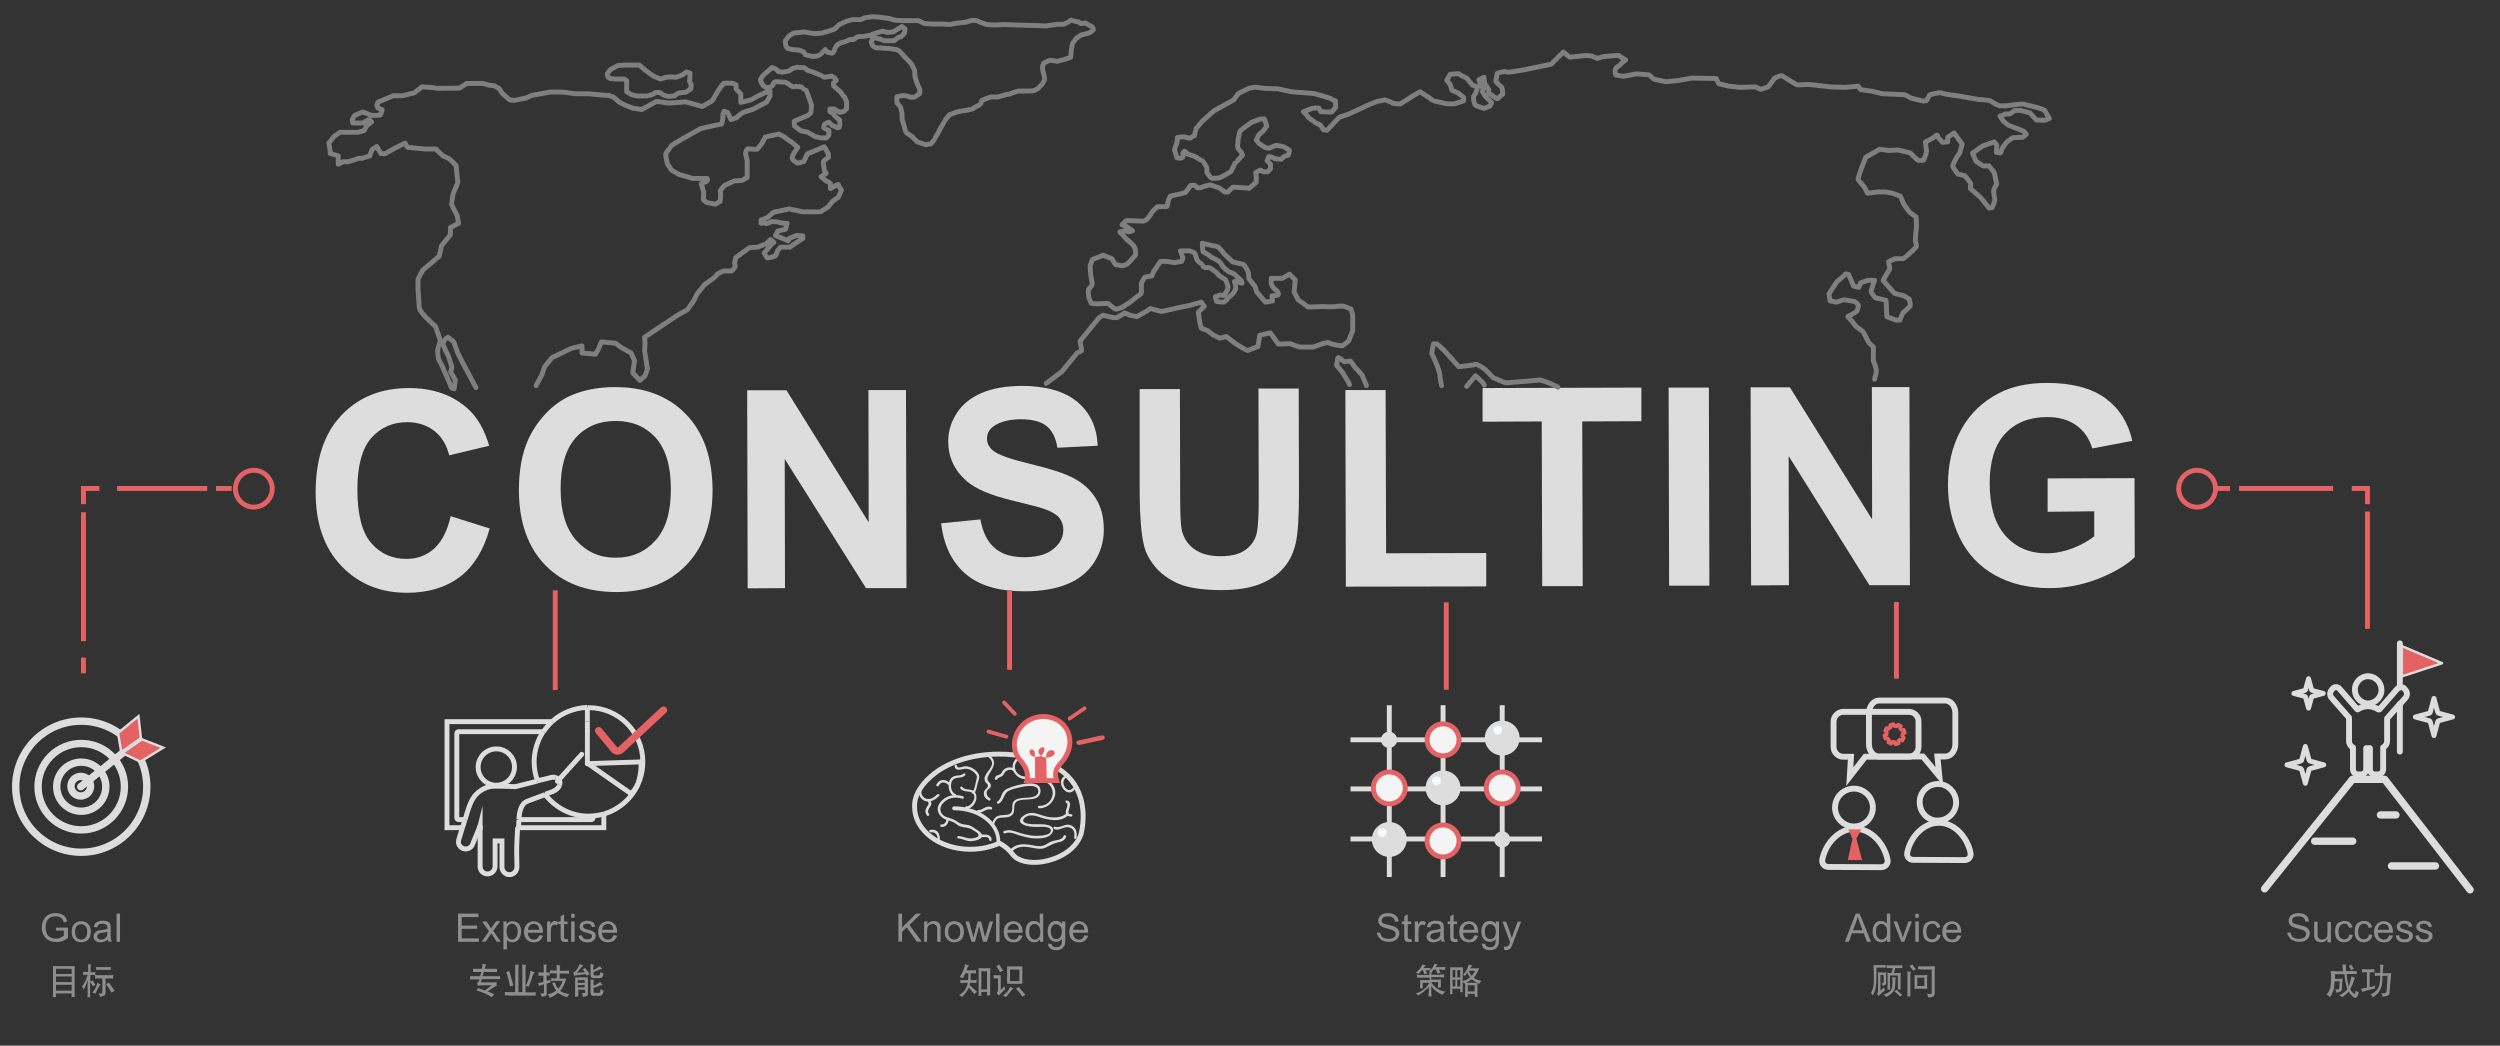 <?xml version="1.0" encoding="utf-8"?>
<!-- Generator: Adobe Illustrator 21.1.0, SVG Export Plug-In . SVG Version: 6.00 Build 0)  -->
<svg version="1.1" id="Layer_1" xmlns="http://www.w3.org/2000/svg" xmlns:xlink="http://www.w3.org/1999/xlink" x="0px" y="0px"
	 viewBox="0 0 1018.5 426" style="enable-background:new 0 0 1018.5 426;" xml:space="preserve">
<rect x="0" y="0" width="1018.5" height="426" fill="#333333" stroke="none"/>
<style type="text/css">
	.st0{fill:none;stroke:#E46264;stroke-width:2;stroke-miterlimit:10;}
	.st1{fill:none;stroke:#DDDDDD;stroke-width:2.4;stroke-miterlimit:10;}
	.st2{fill:none;stroke:#E46264;stroke-width:1.5;stroke-linecap:round;stroke-linejoin:round;stroke-miterlimit:10;}
	.st3{fill:#E46264;}
	.st4{fill:none;stroke:#DDDDDD;stroke-width:2;stroke-miterlimit:10;}
	.st5{fill:none;stroke:#DDDDDD;stroke-width:2;stroke-linecap:round;stroke-linejoin:round;stroke-miterlimit:10;}
	.st6{fill:none;stroke:#E46264;stroke-width:3;stroke-linecap:round;stroke-linejoin:round;stroke-miterlimit:10;}
	.st7{fill:#E46264;stroke:#DDDDDD;stroke-linecap:round;stroke-linejoin:round;stroke-miterlimit:10;}
	.st8{fill:none;stroke:#DDDDDD;stroke-width:2.4;stroke-linecap:round;stroke-linejoin:round;stroke-miterlimit:10;}
	.st9{fill:none;stroke:#DDDDDD;stroke-width:3;stroke-linecap:round;stroke-linejoin:round;stroke-miterlimit:10;}
	.st10{fill:#F4F4F4;stroke:#E46264;stroke-width:2;stroke-miterlimit:10;}
	.st11{fill:#DDDDDD;}
	.st12{fill:#F5FAFC;}
	.st13{fill:none;stroke:#DDDDDD;stroke-width:3;stroke-miterlimit:10;}
	.st14{fill:none;stroke:#DDDDDD;stroke-width:3;stroke-linecap:round;stroke-miterlimit:10;}
	.st15{fill:#E46264;stroke:#DDDDDD;stroke-miterlimit:10;}
	.st16{fill:none;stroke:#7F7F7F;stroke-width:2;stroke-linecap:round;stroke-linejoin:round;stroke-miterlimit:10;}
	.st17{fill:#8E8E8E;}
</style>
<line class="st0" x1="226.2" y1="281.1" x2="226.2" y2="240.5"/>
<g>
	<g>
		<line class="st0" x1="34" y1="274.3" x2="34" y2="267.9"/>
		<line class="st0" x1="34" y1="261.2" x2="34" y2="208.7"/>
		<polyline class="st0" points="34,205.4 34,199 40.5,199 		"/>
		<line class="st0" x1="47.7" y1="199" x2="84.4" y2="199"/>
		<line class="st0" x1="88" y1="199" x2="94.4" y2="199"/>
	</g>
</g>
<line class="st0" x1="589.2" y1="281" x2="589.2" y2="245.4"/>
<line class="st0" x1="772.6" y1="276.5" x2="772.6" y2="245.3"/>
<circle class="st0" cx="103.4" cy="199.1" r="7.5"/>
<g>
	<g>
		<g>
			<line class="st0" x1="964.5" y1="256.2" x2="964.5" y2="208.4"/>
			<polyline class="st0" points="964.5,205.4 964.5,199 958.1,199 			"/>
			<line class="st0" x1="950.5" y1="199" x2="912.2" y2="199"/>
			<line class="st0" x1="908.5" y1="199" x2="902" y2="199"/>
		</g>
	</g>
</g>
<circle class="st0" cx="895.1" cy="199.1" r="7.5"/>
<g>
	<g>
		<g>
			<path class="st1" d="M754.9,336.7c4.6,0.2,8.3-3.5,8.1-8.1c-0.2-3.9-3.4-7.1-7.3-7.3c-4.6-0.2-8.3,3.5-8.1,8.1
				C747.8,333.3,751,336.5,754.9,336.7z"/>
			<path class="st1" d="M766.5,353.3c1.6,0,2.8-1.5,2.5-3c-1.3-6.7-6.8-12.7-13.3-12.7c-6.5,0-12,6-13.3,12.6c-0.3,1.6,0.9,3,2.5,3
				L766.5,353.3z"/>
		</g>
	</g>
	<g>
		<g>
			<g>
				<path class="st1" d="M789.1,334.3c4.4,0.2,8.1-3.4,7.8-7.8c-0.2-3.8-3.3-6.9-7-7.1c-4.4-0.2-8.1,3.4-7.8,7.8
					C782.3,331.1,785.3,334.2,789.1,334.3z"/>
				<path class="st1" d="M800.4,350.4c1.6,0,2.7-1.4,2.4-2.9c-1.3-6.5-6.6-12.3-12.9-12.3c-6.3,0-11.6,5.8-12.9,12.2
					c-0.3,1.5,0.8,2.9,2.4,2.9L800.4,350.4z"/>
			</g>
		</g>
	</g>
	<path class="st2" d="M775,299.8c0.1-0.3,0.1-0.6,0.1-0.8l0.9-0.4l-0.4-1.3l-1,0.1c-0.1-0.3-0.3-0.5-0.5-0.7l0.3-0.9l-1.1-0.6
		l-0.6,0.7c-0.3-0.1-0.6-0.1-0.9-0.1l-0.4-0.8l-1.3,0.4l0.1,0.9c-0.3,0.2-0.5,0.3-0.7,0.6l-0.9-0.3l-0.6,1.1l0.7,0.6
		c-0.1,0.3-0.1,0.6-0.1,0.9l-0.9,0.4l0.4,1.3l0.9-0.1c0.2,0.3,0.3,0.5,0.6,0.7l-0.3,0.9l1.1,0.6l0.6-0.8c0.3,0.1,0.6,0.1,0.8,0.1
		l0.4,0.9l1.3-0.4l-0.1-1c0.2-0.1,0.5-0.3,0.7-0.5l0.9,0.4l0.6-1.1L775,299.8z"/>
	<path class="st1" d="M777.6,290H751c-2.2,0-4,1.8-4,4v10.3c0,2.2,1.8,4,4,4h2.3h0.8l-0.5,8.1l6.3-8.1h17.7c2.2,0,4-1.8,4-4V294
		C781.7,291.8,779.9,290,777.6,290z"/>
	<path class="st1" d="M765.5,285.4h27c2.2,0,4.1,2.2,4.1,5v12.8c0,2.7-1.8,5-4.1,5h-2.4h-0.8l0.8,8.1l-6.7-8.1h-17.9
		c-2.2,0-4.1-2.2-4.1-5v-12.8C761.5,287.7,763.3,285.4,765.5,285.4z"/>
	<polygon class="st3" points="752.8,350.4 754.7,341.7 753,337.9 758.3,337.9 756.3,341.7 758.6,350.4 	"/>
</g>
<g>
	<polygon class="st4" points="195.6,336.4 195.6,337.2 195.4,337.2 	"/>
	<g>
		<path class="st4" d="M241.6,332.4v0.8c0,0.4-0.3,0.7-0.7,0.7h-29.5"/>
		<path class="st4" d="M189.5,333.9h-2.7c-0.4,0-0.7-0.3-0.7-0.7v-34.4c0-0.4,0.3-0.7,0.7-0.7h34.6"/>
		<polyline class="st4" points="246,331.6 246,337.2 211.2,337.2 		"/>
		<polyline class="st4" points="224.9,294 182.1,294 182.1,337.2 188.4,337.2 		"/>
		<path class="st4" d="M241.6,332.4c-0.6,0-1.2,0.1-1.8,0.1c-7.2,0-13.6-3.5-17.7-8.8"/>
		<path class="st4" d="M261.9,310.4c0-12.2-9.9-22.1-22.1-22.1c-0.1,0-0.3,0-0.4,0"/>
		<path class="st4" d="M219,318.1c-0.9-2.4-1.4-5-1.4-7.7c0-4.5,1.4-8.8,3.7-12.3"/>
		<path class="st4" d="M261.9,310.4c0,10-6.7,18.5-15.8,21.2"/>
		<path class="st4" d="M221.4,298.1c1-1.5,2.2-2.9,3.5-4.1"/>
		<path class="st4" d="M224.9,294c3.8-3.5,8.9-5.6,14.4-5.8"/>
		<path class="st4" d="M241.6,332.4c1.5-0.1,3-0.4,4.5-0.8"/>
		<path class="st5" d="M261.2,310.4c0,1.2,0.2,9.6-4.2,12.9l-17.6-12.3"/>
		<line class="st5" x1="239.3" y1="298.1" x2="239.3" y2="311.1"/>
		<line class="st4" x1="239.3" y1="288.2" x2="239.3" y2="288.3"/>
		<line class="st4" x1="239.3" y1="294" x2="239.3" y2="298.1"/>
		<line class="st4" x1="239.3" y1="288.3" x2="239.3" y2="294"/>
		<line class="st5" x1="261.2" y1="310.4" x2="239.3" y2="311.1"/>
		<line class="st4" x1="261.2" y1="310.4" x2="261.9" y2="310.4"/>
		<path class="st4" d="M194.8,312.9c0.2,3.8,3.2,6.8,7,7c4.4,0.2,8-3.4,7.8-7.8c-0.2-3.8-3.2-6.8-7-7
			C198.2,304.9,194.6,308.5,194.8,312.9z"/>
		<line class="st4" x1="195.7" y1="336.2" x2="195.6" y2="336.4"/>
		<line class="st4" x1="195.6" y1="336.4" x2="195.6" y2="336.2"/>
		<path class="st4" d="M188.4,337.2c-0.4,1.3-0.8,2.6-1.2,3.9c-0.3,0.9-0.6,1.9-0.3,2.8c0.3,0.8,1,1.5,1.8,1.8
			c1.5,0.5,3.3-0.2,3.8-1.7l2.8-6.8l0.3-0.7"/>
		<path class="st4" d="M195.6,336.4v16.6c0,1.9,1.6,3.3,3.5,3c1.5-0.2,2.6-1.6,2.6-3.1v-10.3h2.8v10.7c0,1.8,1.7,3.3,3.5,3
			c1.5-0.2,2.6-1.6,2.6-3.1c0-2-0.1-4.1-0.1-6.1c0-3.4,0.2-6.7,0.4-10.1"/>
		<path class="st4" d="M188.4,337.2c0.4-1.1,0.7-2.2,1-3.3"/>
		<path class="st4" d="M211.4,333.9c0,0.2,0,0.3,0,0.5c0,0.9-0.1,1.9-0.2,2.8"/>
		<path class="st4" d="M228,319.8c-0.1,0.4-0.4,0.8-0.7,1.2c-1.2,1.4-3.3,1.9-5,2.5c-0.1,0-0.2,0.1-0.3,0.1"/>
		<path class="st4" d="M222.1,323.7c-1.9,0.7-3.7,1.4-5.6,2.1c-1.2,0.5-2.4,0.7-3.2,1.7c-0.7,0.8-1.1,1.8-1.4,2.8
			c-0.3,1.2-0.4,2.4-0.5,3.5"/>
		<path class="st4" d="M228,319.8c0.1-0.5,0.2-1,0.1-1.4c-0.1-0.5-0.5-1-1-1.3c-0.3-0.2-0.6-0.3-0.9-0.3"/>
		<path class="st4" d="M189.5,333.9c0.2-0.8,0.5-1.6,0.7-2.4c0.8-2.7,1.8-5.8,3.8-7.9c1.9-1.9,4.5-3.3,7.3-3.3c1.2,0,5.9,0,8.6,0.2
			c0,0,5-1.3,9.1-2.3"/>
		<path class="st4" d="M219,318.1c2.8-0.7,5.3-1.3,5.7-1.4c0.5-0.1,1-0.1,1.6,0"/>
		<line class="st5" x1="227.1" y1="318.3" x2="237" y2="307.3"/>
	</g>
	<path class="st6" d="M270.3,289.3L253,305.4c-0.4,0.3-0.9,0.6-1.5,0.6c0,0,0,0-0.1,0c-0.5-0.1-1-0.4-1.3-0.8l-6.2-7.5"/>
</g>
<g>
	<polygon class="st7" points="978.5,275.5 978.5,263.2 994.9,270.2 978.7,275.5 	"/>
	<g>
		<path class="st8" d="M970.2,280.8c-0.1-2.8-2.4-5.1-5.1-5.3c-3.2-0.2-5.9,2.5-5.7,5.8c0.1,2.8,2.4,5.1,5.1,5.3
			C967.7,286.7,970.4,284,970.2,280.8z"/>
		<path class="st8" d="M977.7,280c0.6-0.2,1.4,0,1.9,0.6l0.4,0.5c0.8,0.9,0.8,2.3,0,3.2l-2.3,2.6"/>
		<path class="st8" d="M977.7,280c-0.4,0.1-0.7,0.3-1,0.6l-7.3,8.4h-0.5c-1.3-0.8-2.7-1.3-4.2-1.3c-1.5,0-2.9,0.5-4.2,1.3h-0.1
			l-7.3-8.4c-0.8-0.9-2.1-0.9-2.8,0l-0.4,0.5c-0.8,0.9-0.8,2.3,0,3.2l7.1,8.1v9.5c0,1.2,0.7,2.2,1.6,2.6v8.9c0,1.2,0.9,2.1,2.1,2.1
			h1.2c1.2,0,2.1-1,2.1-2.1v-8.6h1.5v8.6c0,1.2,0.9,2.1,2.1,2.1h1.2c1.2,0,2.1-1,2.1-2.1v-8.9c1-0.5,1.6-1.5,1.6-2.6v-9.2h0l5.1-5.8
			"/>
		<line class="st8" x1="977.7" y1="280" x2="977.7" y2="262.1"/>
		<line class="st8" x1="977.7" y1="286.9" x2="977.7" y2="306.2"/>
	</g>
	<path class="st5" d="M939.2,304.1l1.5,5.5c0.1,0.3,0.3,0.5,0.5,0.5l5.5,1.5l-5.5,1.5c-0.3,0.1-0.5,0.3-0.5,0.5l-1.5,5.5l-1.5-5.5
		c-0.1-0.3-0.3-0.5-0.5-0.5l-5.5-1.5l5.5-1.5c0.3-0.1,0.5-0.3,0.5-0.5L939.2,304.1z"/>
	<path class="st5" d="M991.6,284.5l1.5,5.6c0.1,0.3,0.3,0.5,0.5,0.5l5.6,1.5l-5.6,1.5c-0.3,0.1-0.5,0.3-0.5,0.5l-1.5,5.6l-1.5-5.6
		c-0.1-0.3-0.3-0.5-0.5-0.5l-5.6-1.5l5.6-1.5c0.3-0.1,0.5-0.3,0.5-0.5L991.6,284.5z"/>
	<path class="st5" d="M940.5,276.5l1.2,4.4c0.1,0.2,0.2,0.4,0.4,0.4l4.4,1.2l-4.4,1.2c-0.2,0.1-0.4,0.2-0.4,0.4l-1.2,4.4l-1.2-4.4
		c-0.1-0.2-0.2-0.4-0.4-0.4l-4.4-1.2l4.4-1.2c0.2-0.1,0.4-0.2,0.4-0.4L940.5,276.5z"/>
	<polyline class="st9" points="922.6,362.1 958.4,317.5 971.5,317.5 1006.3,362.5 	"/>
	<line class="st9" x1="976.1" y1="332" x2="969.8" y2="332"/>
	<line class="st9" x1="958.5" y1="342.7" x2="943" y2="342.7"/>
	<line class="st9" x1="992.2" y1="352.8" x2="974.3" y2="352.8"/>
</g>
<g>
	<g>
		<line class="st4" x1="566" y1="287.3" x2="566" y2="357.3"/>
		<line class="st4" x1="587.9" y1="287.3" x2="587.9" y2="357.3"/>
		<line class="st4" x1="612" y1="287.3" x2="612" y2="357.3"/>
		<line class="st4" x1="550.2" y1="341.8" x2="628.2" y2="341.8"/>
		<line class="st4" x1="550.2" y1="301.4" x2="628.2" y2="301.4"/>
		<line class="st4" x1="550.2" y1="321.4" x2="628.2" y2="321.4"/>
	</g>
	<circle class="st10" cx="587.9" cy="301.4" r="6.5"/>
	<circle class="st10" cx="587.9" cy="342.6" r="6.5"/>
	<circle class="st10" cx="612" cy="321" r="6.5"/>
	<circle class="st11" cx="587.9" cy="321" r="7.1"/>
	<circle class="st11" cx="612" cy="300.7" r="7.1"/>
	<circle class="st11" cx="566" cy="342" r="7.1"/>
	<circle class="st10" cx="566" cy="321" r="6.5"/>
	<circle class="st12" cx="585.2" cy="318.1" r="1.8"/>
	<circle class="st12" cx="563.1" cy="339.2" r="1.8"/>
	<circle class="st12" cx="610.2" cy="297.5" r="1.8"/>
	<circle class="st11" cx="565.9" cy="301.4" r="3.3"/>
	<circle class="st11" cx="612" cy="342" r="3.3"/>
</g>
<g>
	<circle class="st13" cx="32.9" cy="320.3" r="4"/>
	<circle class="st13" cx="33.1" cy="320.5" r="10"/>
	<circle class="st13" cx="33.1" cy="320.5" r="17.6"/>
	<circle class="st13" cx="33.1" cy="320.5" r="26.7"/>
	<line class="st14" x1="32.9" y1="320.5" x2="55.5" y2="302.3"/>
	<polygon class="st15" points="49.4,306.4 48.1,298.6 56.4,291.8 57.4,300.7 	"/>
	<polygon class="st15" points="49.8,306.8 57.2,310.3 66.5,304.6 57.8,301.2 	"/>
</g>
<g>
	<path class="st11" d="M183.6,210.3l15.9,5c-2.4,8.8-6.5,15.4-12.1,19.7c-5.7,4.3-12.9,6.5-21.6,6.5c-10.8,0-19.7-3.6-26.7-10.9
		c-7-7.3-10.5-17.3-10.5-30c0-13.4,3.4-23.9,10.4-31.3c7-7.5,16.2-11.2,27.6-11.2c10,0,18,2.9,24.3,8.7c3.7,3.4,6.5,8.4,8.4,14.8
		l-16.3,3.9c-1-4.2-3-7.5-6-9.9c-3.1-2.4-6.8-3.6-11.1-3.6c-6,0-10.9,2.2-14.7,6.5c-3.7,4.3-5.6,11.3-5.6,20.9
		c0,10.2,1.9,17.5,5.6,21.8c3.7,4.3,8.5,6.5,14.4,6.5c4.4,0,8.1-1.4,11.3-4.2C180,220.6,182.3,216.2,183.6,210.3z"/>
	<path class="st11" d="M211.4,200c0-8.2,1.2-15.1,3.7-20.7c1.8-4.1,4.4-7.8,7.5-11.1c3.2-3.3,6.7-5.7,10.5-7.3
		c5.1-2.1,10.9-3.2,17.5-3.2c12,0,21.6,3.6,28.8,11c7.2,7.4,10.8,17.6,10.9,30.8c0,13-3.5,23.2-10.6,30.6
		c-7.1,7.4-16.7,11.1-28.6,11.1c-12.1,0-21.7-3.6-28.9-10.9C215.1,223,211.5,212.9,211.4,200z M228.4,199.4c0,9.1,2.2,16.1,6.4,20.8
		c4.3,4.7,9.7,7.1,16.2,7c6.5,0,11.9-2.4,16.1-7.1c4.2-4.7,6.3-11.7,6.2-21.1c0-9.3-2.1-16.1-6.2-20.7c-4.1-4.5-9.5-6.8-16.3-6.8
		c-6.8,0-12.2,2.3-16.4,7C230.4,183.2,228.3,190.2,228.4,199.4z"/>
	<path class="st11" d="M304.6,239.7l-0.2-80.7l16,0l33.5,53.8l-0.1-53.9l15.3,0l0.2,80.7l-16.5,0L319.7,187l0.1,52.6L304.6,239.7z"
		/>
	<path class="st11" d="M383.4,213.2l16-1.6c1,5.3,2.9,9.2,5.9,11.7c2.9,2.5,6.9,3.7,11.9,3.7c5.3,0,9.3-1.1,12-3.4
		c2.7-2.2,4-4.8,4-7.8c0-1.9-0.6-3.5-1.7-4.9c-1.1-1.3-3.1-2.5-5.9-3.5c-1.9-0.7-6.3-1.8-13.2-3.5c-8.8-2.1-15-4.8-18.6-7.9
		c-5-4.4-7.5-9.8-7.5-16.2c0-4.1,1.2-8,3.5-11.5c2.3-3.6,5.7-6.3,10.1-8.2c4.4-1.9,9.8-2.8,16-2.9c10.2,0,17.9,2.2,23.1,6.6
		c5.2,4.4,7.9,10.4,8.2,17.8l-16.4,0.8c-0.7-4.1-2.2-7.1-4.5-8.9c-2.3-1.8-5.8-2.7-10.4-2.7c-4.8,0-8.5,1-11.2,2.9
		c-1.7,1.3-2.6,2.9-2.6,5c0,1.9,0.8,3.5,2.5,4.9c2.1,1.7,7.1,3.5,15.1,5.4c8,1.9,13.9,3.8,17.7,5.8c3.8,2,6.8,4.7,9,8.2
		c2.2,3.5,3.3,7.7,3.3,12.9c0,4.6-1.3,9-3.8,13c-2.6,4-6.2,7.1-11,9c-4.7,2-10.6,3-17.7,3c-10.3,0-18.2-2.3-23.7-7
		C387.8,229.1,384.5,222.2,383.4,213.2z"/>
	<path class="st11" d="M464.3,158.5l16.4,0l0.1,43.7c0,6.9,0.2,11.4,0.6,13.5c0.7,3.3,2.4,6,5,7.9c2.7,2,6.3,3,10.9,3
		c4.7,0,8.2-1,10.5-2.9c2.4-1.9,3.8-4.2,4.3-7c0.5-2.8,0.7-7.3,0.7-13.7l-0.1-44.7l16.4,0l0.1,42.4c0,9.7-0.4,16.5-1.3,20.5
		c-0.9,4-2.5,7.4-4.9,10.1c-2.4,2.8-5.6,5-9.6,6.6c-4,1.6-9.2,2.5-15.6,2.5c-7.8,0-13.7-0.9-17.7-2.6c-4-1.8-7.2-4.1-9.5-6.9
		c-2.3-2.8-3.9-5.8-4.6-8.9c-1.1-4.6-1.6-11.5-1.7-20.5L464.3,158.5z"/>
	<path class="st11" d="M548.3,239l-0.2-80.1l16.4,0l0.2,66.5l40.8-0.1l0,13.6L548.3,239z"/>
	<path class="st11" d="M628.3,238.8l-0.2-67.1l-24.1,0.1l0-13.7l64.7-0.2l0,13.7l-24.1,0.1l0.2,67.1L628.3,238.8z"/>
	<path class="st11" d="M680,238.6l-0.2-80.7l16.4,0l0.2,80.7L680,238.6z"/>
	<path class="st11" d="M713.4,238.5l-0.2-80.7l16,0l33.5,53.8l-0.1-53.9l15.3,0l0.2,80.7l-16.5,0l-32.9-52.6l0.1,52.6L713.4,238.5z"
		/>
	<path class="st11" d="M834.2,208.5l0-13.6l35.4-0.1l0.1,32.2c-3.4,3.3-8.4,6.2-14.9,8.8c-6.5,2.5-13.1,3.8-19.8,3.8
		c-8.5,0-15.9-1.7-22.3-5.3c-6.3-3.5-11.1-8.6-14.3-15.2c-3.2-6.6-4.8-13.7-4.8-21.5c0-8.4,1.7-15.9,5.3-22.4
		c3.5-6.5,8.7-11.6,15.6-15.1c5.2-2.7,11.7-4.1,19.5-4.1c10.1,0,18,2.1,23.7,6.2c5.7,4.2,9.4,10,11,17.4l-16.3,3.1
		c-1.2-4-3.3-7.1-6.5-9.4c-3.2-2.3-7.1-3.4-11.9-3.4c-7.2,0-12.9,2.3-17.1,6.8c-4.2,4.5-6.3,11.2-6.3,20.1c0,9.6,2.2,16.8,6.5,21.5
		c4.3,4.8,9.9,7.2,16.9,7.1c3.4,0,6.9-0.7,10.3-2c3.5-1.3,6.4-3,8.9-4.9l0-10.2L834.2,208.5z"/>
</g>
<g>
	<path class="st16" d="M193.9,157.9l-5.7-10.7l-1.9-3.8l-1.4-4.1l-2.4-1.9l-1,0.7l-1.2,1.7l1.2,2.9l1.2,2.4l1.4,4.5l-0.5,1.9
		l1.9,3.3l-0.5,3.6c0,0-1.2,0-1.4-1.2c-0.5-1.4-2.6-6.2-2.9-6.7c0-0.5-2.1-4.3-2.1-4.3s-0.5-3.6-0.2-4.1c0-0.2,1-3.3,1-3.3l-1.2-3.6
		l-0.7-2.1l-4.3-4.1c0,0-2.4-2.6-2.4-3.8s-0.5-6.9-0.5-7.2c0-0.2,0-4.3,0-4.3l1.9-3.6l6.7-5.7l1-4.3l3.6-4.5v-2.9l3.3-1.7l-0.5-3.1
		c0,0-2.6-4.8-2.4-5s0.5-3.3,0.7-3.8c0-0.5,1.9-4.3,1.9-4.8c0-0.2-0.7-6.9-0.7-6.9s-2.4-2.4-2.6-2.6s-2.6-1.2-2.6-1.2l-3.1-2.9h-4.5
		L166,60l-1-1.7l-3.8,1.9l-4.3,2.4h-1.7l-1-1.7l-0.7-1.2l-1.9,1.2l-1,2.6l-3.1,1h-1.4l-1.9,0.7l-2.6,0.7h-1.9l-1.9,1v-1v-1.7v-0.7
		l-3.3-1v-1l-0.5-3.3l2.1-2.6l2.4-1.7h3.8h3.6l2.4-0.7l1.2-2.1l1.9-1.4l-1-1l-1.4,0.7l-1.2,0.7h-4.1l-0.2-1.4l1-1.7l3.3-1.4l3.6,1.4
		h2.6l1-0.2l0.7-2.1l-1.7-0.7l-0.5-1l0.5-1.4l6.2-2.6h3.8l4.8-1.2l3.1-2.4c0,0,5,0.2,5.5,0.5c0.2,0.2,9.8,0,9.8,0l2.9-1.9h3.8h2.9
		l2.4,0.7l2.1,0.2l2.1,1.2l1.2,1.9l1.9,1.7l1.2,1l1.9,0.2l4.8-1l2.1-1l7.6-1.4h5.3l4.8,0.7h5.5l5.3,0.5l3.1,0.2l1.9,0.7l2.4,2.1
		l2.4,1.2l3.1,1.2l3.6,0.5l6-3.3l5,0.7l6.9-0.5l4.3,1.2l2.4,0.7l1.2-0.7l2.9-1.7l2.1-3.6l1.4-2.1l1.2-1.4h3.6l1.4,0.7v1.7l1.9,1.9
		v1.4v2.1l4.1-1l3.1-1.7l2.6-1.2l2.1-0.7v2.1l-1.4,2.4l-5.5,2.9l-4.3,1.4l-2.6,2.1l-2.1,0.7l-1.4-2.9l-1.4-0.5l-0.5,1.2v1.9
		l-0.5,2.1l-3.3,0.7l-5.3,1.2l-7.6,4.3c0,0-4.5,2.6-4.5,2.9s-2.1,2.6-2.1,3.3c0,0.7,0.7,3.8,0.7,3.8l1.7,2.6l2.9,1.7l5.7,1.7h3.8
		h2.1c0,0,0.2,0.2,0.2,0.7s-2.6,1.4-2.6,1.4l1,3.6l-0.2,2.9l1.4,1.2l3.6,0.7l1.9-1.2l0.2-2.6l-0.2-1.7l1.7-2.1l4.1-1.9l3.1-0.2
		l2.1-1.2v-3.6v-3.3l-0.7-2.9c0,0,0.5-2.1,1.2-1.9c0.7,0.2,3.6,0.2,3.6,0.2l1.9-2.4l1.4-2.6l5.5-1.2c0,0,2.9,1.4,3.1,1.9
		c0.2,0.2,2.1,1.4,2.1,1.4L325,60l-1.2,1.9c0,0-1.4,1.9-1,2.9c0.5,0.7,2.1,1.7,2.1,1.7l2.6-0.7l1.4-3.1l6.9-2.9l1.7,2.9v1.4
		c0,0-2.1,1.4-2.1,1.9s0.5,3.6,0.5,3.6l0.7,1l-2.1,1.4l2.1,1.7c0,0,1.4,0.7,1.7,1c0,0.2,0,2.1,0,2.1l1.9-1c0,0,1.4-1,1.4-0.5
		s1.2,2.1,1.2,2.1l-1.2,2.9l-2.4,1.7l-1.9,2.4l-3.1,1.9h-7.2l-5.5-1.2l-6.4,1.4l-2.4,2.1l-2.6,1V91c0,0,1.4-0.5,1.7,0
		s2.4-0.7,2.4-0.7s2.6,0,2.9,0.2s2.4,0.5,2.4,0.5h1.2l-0.7,2.4l-3.1,0.7l-1,1.9l1.9,0.7l3.3,1.4l0.5-1l2.9-1.2l2.6,0.2v1l-2.9,1.9
		l-2.4,1.7H319h-1l-1.2,1.4c0,0-0.5,1.4-0.7,1.9s-2.6,1-2.6,1h-1l-1.2-1.9l1.2-1.4l1.4-1.7c0,0,1-1.2,1.4-1.2c0.2,0-1.4-1.2-1.4-1.2
		l-1.7,1.7l-3.6,1.4l-3.3,0.2l-2.6,1.9l-2.9,2.1c0,0-0.5,1.7-0.5,2.1s0.2,1.4,0.2,1.7s-1.4,1.7-1.4,1.7h-3.3c0,0-2.9,1.2-2.9,1.7
		s-4.8,3.8-4.8,3.8l-3.1,3.8l-1.4,2.9l-2.6,3.6l-3.8,2.1l-13.6,9.1l0.2,2.6l-0.2,2.9l0.7,4.3c0,0,0.2,2.4,0.5,2.6c0.2,0-1,3.3-1,3.3
		l-2.1,1.9l-2.9-3.1l0.7-5l-1.4-3.1l-3.8-2.1l-2.6-1.9l-5.7-0.5l-1.2,2.9l-1.2,2.1l-5.5-0.5v-2.9l-4.3,1l-7.9,3.8l-3.1,3.8l-1,3.1
		l-2.4,4.5"/>
	<path class="st16" d="M270.3,38.7l-1.4-1H267l-1,0.7c0,0-2.1,0.7-2.4,0.7s-4.1,0-4.1,0l-2.1-0.5l-2.1-1.2c0,0,0-2.1,0-2.4
		s0-2.1,0-2.1l-1-0.7h-3.6l-2.1-0.2l-1-0.7l-0.2-1.2l1.2-1.7l3.1-1.7l3.1-0.2h3.1h2.6l2.4,2.1l3.3,2.4l2.9,1.2l2.1-0.7l2.1-0.2
		l2.1,0.2l2.6-1l1.7-1.2l1.4,0.5v1.4c0,0-0.2,1.7-0.2,1.9l0.7,1.4l-0.2,1.7c0,0-1.9,1.4-2.1,1.4s-3.1,0.2-3.1,0.5c0,0-1,0.5-1.4,1
		c-0.7,0-2.6,0.2-2.6,0.2L270.3,38.7z"/>
	<path class="st16" d="M326.4,35.4l-2.1-0.2c0,0-1,0.2-1.2,0.2s-1.9-1.2-1.9-1.2s-1-0.7-1.2-0.7s-3.6-0.2-3.6-0.2s-0.7,0-1,0.2
		s-0.2,0.5-0.5,1c-0.2,0.5-1,1-1,1l-1.7,0.2l-1.2-0.7l-1-1.7l-0.2-1l1.2-1.7l1.4-1.2L314,28c0,0,0.2-0.5,0.5-0.5s1.7,0.7,1.7,0.7
		l1,1l1.7,0.2l2.6-0.5l1.4-1l1.7-0.5l3.1,0.2l1.2,1l2.9,1l2.9,1.2c0,0,1,0.7,1.2,0.7s2.9-0.5,2.9-0.5l1.2,0.7l0.7,1l-1.2,1.2
		l0.2,1.2l1.4,1.2l1.2,1l1.2,1.7l0.7,0.7c0,0.2,0.7,1.7,0.7,1.7v2.9l-1,1l-1.7,0.5l-2.4-1.4h-1.7v1c0,0.2,1.2,0.7,1.2,0.7l0.7,1l1,1
		l1,0.7c0,0,0.2,1.7,0.2,1.9c0,0.2-0.2,0.7-0.2,1s-1,0.5-1.2,0.2s-1.7-0.7-1.7-0.7l-1.4-1.4c0,0-1.7,0.5-1.9,1
		c-0.2,0.5-0.2,1-0.2,1.2s2.1,1.2,2.1,1.2V54v1l-1,1.2h-2.1l-2.4-0.5l-3.3-1.9l-2.6-0.5l-2.6-1.9c0,0-0.2-1.7-0.2-1.9
		s5.5-2.4,5.5-2.4s1.4-1,1.4-1.2s0.2-3.1,0.2-3.1l-1-2.9c0,0-1-2.9-1.2-3.1C328.3,36.8,326.4,35.4,326.4,35.4z"/>
	<path class="st16" d="M344.3,17l-1.9,0.5c0,0-1.9,1.2-1.9,1.4s-0.5,1-0.5,1.4c0,0.2-0.7,1.4-1,1.4s-2.1-0.5-2.1-0.5s-0.7-1.2-0.7-1
		s-1.2,1-1.2,1.2s-1.7,1.4-1.9,1.4l-2.1,0.2l-2.9-0.7l-0.7-1.2l-1.9-0.7l-2.6-0.2l-2.1-0.5l-0.7-1.2l-0.2-1.9l1.7-2.1l1.7-1l4.3-0.5
		l4.1,0.7l2.9-0.2l2.6-0.7l2.9-1l1.7-1.7l2.9-1.4l2.4-0.7h3.6l1.4-0.7l3.3-0.5l2.9,0.2l3.8,0.5l2.4,0.7l3.3,0.2h6.4l2.4,1.2l3.3,0.2
		h4.8l2.1,0.2l2.6-0.5l4.3-0.5l2.1-0.7c0,0,2.1,0,2.4,0.2s2.1,1,2.4,1l1.4,0.5l2.9,0.2l4.3-0.2l5,0.2l8.1,0.2l3.6,0.2l4.8-0.7
		c0,0,2.4,0,2.6,0l2.1-1c0,0,0.7-0.7,1-0.7c0.2,0.2,2.9,0.7,2.9,0.7l1,0.7l1.9-0.2c0,0,2.4,1.4,2.6,1.4s0.7,1,0.7,1.2
		s-1.4,1.2-1.7,1.4s-3.3,0.7-3.6,1c-0.2,0.2-1.9,1.2-2.1,1.7c-0.2,0.5-1.2,1.4-1.2,1.7s-0.5,2.9-0.5,2.9l-0.2,2.6c0,0-2.6,1-2.9,1
		l-2.6,0.7c0,0-2.6-0.5-2.9-0.5l-2.6,1.2l-0.5,1.4l0.2,1.9c0,0,0.7,2.6,0.7,3.1c0,0.5-0.7,1.7-0.7,1.7c0,0.2-1.2,1.4-1.7,1.9
		c-0.2,0.5-1.7,1-1.7,1.2l-2.6,0.2h-4.1c0,0-3.3,1-3.3,1.2c0,0-2.4,0.2-2.4,0.5l-2.6,0.7h-2.9l-3.6,1.4c0,0-0.5,1.7-0.7,1.7
		c0,0-2.9,1.4-2.9,1.7l-1.9,0.5l-4.3,0.7l-3.3,1.2c0,0-2.1,2.4-2.1,2.6s-2.1,3.8-2.1,3.8l-0.7,1.4c0,0-1.2,1.9-1.2,2.1
		c0,0.2-1.4,1.7-1.4,1.9s-2.1,0.2-2.1,0.5l-3.6-1.2l-2.4-2.4l-1.9-1.2c0,0-0.7-1-0.7-1.4c0-0.5-1.2-4.3-1.2-4.3s0-2.1,0-2.4
		s-0.7-2.6-0.7-2.6l-1.4-1.7v-2.4l2.4-0.5c0,0,2.4,0.2,2.6,0.5s2.1,0.2,2.1,0.2l2.1-1.4c0,0,0.2-1.4,0.2-1.7l-1-2.1l-1-2.9l-0.2-2.9
		l-1.2-2.4c-0.2-0.2-1-1.2-1-1.2l-1.9-1.9l-2.1-2.4l-1.2-0.5l-3.1-0.5h-1.2l-2.1-0.2H357c0,0-1.2-0.5-1.4-0.7l-0.7-1.7l0.5-1.2
		l1-0.5l2.1,0.5l1.7,0.7h4.1l1.4-1.2l1.4-0.5l1.4-1.4l0.2-1.7l-1.2-1l-1.7,1l-1.9,1.2l-2.4,0.2l-1.9-0.5l-2.6,0.7l-2.6,1l-3.1,0.5
		l-1.7,0l-1.9,1.2h-1.4L344.3,17z"/>
	<path class="st16" d="M763.7,154.5c0-0.5,0.7-1.9,0.7-3.3c0-1.4-1.2-4.3-1.2-4.3v-5.5l-1.9-1.9c0,0-1.9-3.6-2.1-4.1
		c-0.2-0.5-3.1-2.4-3.1-2.4l-1.4-1.9l-1.9-2.1c0,0,3.1-1.7,3.3-1.9c0.5-0.2,1-1.7,1-2.6c-0.2-1-1.7-1.7-1.7-1.7l-4.3-0.7l-2.9,1
		l-2.6-0.5l-0.5-2.9l3.3-5c0,0,3.3-2.6,3.3-2.9c0-0.5,1.4,0,1.4,0l2.1,4.8l2.1,0.5l0.7-1.9l3.1-1h2.6c0,0-1.4,3.8-1.4,4.5
		s1.7,2.6,1.7,2.6s4.1,1,4.3,1s0.2,2.6,0.2,2.9c0,0.5,0.2,3.8,0.2,3.8l3.6,1.4h1.7l1.2-2.9c0,0,3.1-2.6,3.1-3.1
		c0-0.5-0.5-2.6-0.5-2.6l-2.4-1.4l-1-0.2l-2.6-0.7l-1.7-1.9l-2.9-3.3l1-1.9l1.7-2.9l-0.5-2.9l2.6-1.2h3.3l1.4-1c0,0,4.1-3.6,4.1-4.1
		c0-0.5-0.5-1.9-0.5-2.6c0-1,0.5-5.5,0.5-5.5l-0.2-3.8l-2.6-1.9l-2.4-3.3l-1.4-3.3l-3.3-1.2l-2.9-0.5h-2.9l-4.3,0.5l-1.2-2.4
		c0,0-2.4-2.9-2.6-3.1c-0.2-0.2,1.2-4.3,1.4-4.8c0.2-0.5,1.7-4.3,1.7-4.3l5.7-3.3l3.6,0.5l3.8-0.2l5,1.2c0,0,2.6,2.6,3.1,2.9
		c0.5,0.5,2.4,0,2.4,0s1.2-2.9,1.2-3.6c-0.2-0.7-0.5-3.8-0.5-3.8s3.1-1.4,4.1-2.4c1-1,1,0.5,1,0.5l1.9,2.1l2.1-0.2v-1.9l2.6-1.7
		l3.3,4.5l-1,3.6l-1.2,1.7c0,0-1.7,3.1-1.7,3.6c0,0.5,2.1,3.3,2.1,3.3l2.9,0.7c0,0,2.4,2.9,2.4,3.3c0,0.5-0.2,1.9-0.2,1.9l2.4,2.1
		l1.9,1.7l3.3,4.1c0,0,1.4,0,1.4-0.2c0-0.2,1-2.6,1-3.1c0-0.5-0.5-2.6-0.5-3.8c0.2-1.2,1.2-2.1,1.2-2.6c0-0.5-1-4.8-1-4.8l-2.1-2.6
		h-2.4l-2.9-1.9l-1.4-3.3l4.1-2.9l4.8-1.7l1,1.4l-0.2,2.9l1.7,0.2c0,0,0,0,0.5-1.2c0.2-1.2,1.2-1.9,1.4-2.4c0.2-0.7,3.1-2.6,3.1-2.6
		l4.1-0.2l1.4-1.2l-1-1.2l-2.9-1.2c0,0-3.1-1.2-3.3-1.2c-0.2-0.2-2.1-1.7-2.1-1.7l-1.4-2.1c0,0,1.9-0.5,1.7-0.7
		c-0.2-0.2,2.4-0.2,2.4-0.2l1.9-1.4h2.4l3.8,1l2.6,2.9L833,49l1.9-0.7c0,0-1.7-2.9-1.9-3.3c-0.5-0.5-3.8-1.4-3.8-1.4s-4.5-1-4.8-1.2
		c-0.5-0.2-6.9,0.7-6.9,0.7h-3.1c0,0-2.9-1.4-3.3-1.9c-0.5-0.5-5.3-0.7-5.3-0.7l-6.7-1.2c0,0-7.6-1-8.1-1.4
		c-0.5-0.5-4.8,0.7-4.8,0.7l-1.4,2.4l-1.2,0.2l-5-1.2l-2.6-1.4l-4.3-0.2l-4.8-0.2l-4.1-1l-4.8-0.7l-1-1.4l-5.3,0.5l-6-0.2l-8.8-1
		l-4.8,0.2c0,0-6-3.6-6.2-3.8c0-0.2-2.9,1-2.9,1l-2.6,3.6l-3.1,1l-2.1-1l-6.4,0.2l-4.5-0.5l-4.1-1l-1-2.1l-9.8-0.2l-5.7,1l-5,0.5
		l-4.8-1c0,0-1.7-1.4-1.9-1.7c-0.2-0.2-5.3-0.5-5.3-0.5l-5.3,1l-3.1-0.5c0,0-0.5-1.4-0.2-2.4c0.2-1,1.9-1.4,2.1-1.9
		c0.2-0.5,2.1-1.9,2.1-1.9s-2.6-1.4-2.6-1.7s-4.5,0.2-4.5,0.2l-2.1,0.2l-2.4,0.7l-2.4-1l-2.1-0.2l-6.7,0.7l-2.6-2.1l-5,5l-3.6,0.7
		l-4.8,1c0,0-3.1,0.7-3.6,0.7c-0.5,0-5.5,1.2-6.2,0.7c-0.7-0.5-3.3,0.5-3.6,0.5c-0.2-0.2-0.7,3.3-0.7,3.3s1.4,1.7,2.1,2.1
		c0.7,0.5,0.7,3.1,0.7,3.1l-2.1,1.9l-0.7-0.2l-2.9-2.1v-1.4c0,0-1.7-2.6-1.7-2.9s-0.2-2.1-0.2-2.1l-2.1,1l0.7,2.1l1.2,1.7l-0.5,1
		c0,0,1,1.7,1.4,2.1c0.5,0.5,2.4,2.4,2.4,2.4l-0.7,1.4l-2.4,1c0,0-3.6-1.2-3.6-1.4c-0.2-0.2-0.7-1.7-0.7-2.9s0.7-1.4,1-2.1
		c0.2-0.5,0.7-2.4,0.7-2.4l-2.1-0.7l-2.4-2.9c0,0-3.1-1.4-3.1-1.7c0-0.2-3.6,0.2-3.6,0.2l-1.4,2.4l1.4,1.7l0.7,2.4l2.4,1l2.4,1.9
		v1.4l-3.8,1.2h-3.1c0,0-5.5-1.2-5.7-1.4c-0.2-0.2-1.9-1.4-1.9-1.4l-3.3-2.1l-2.9,1.7l-3.3,2.1l-1.9,1.2c0,0-3.3-0.2-3.3-0.5
		s-2.9-1.2-2.9-1.2l-3.3,0.7l-3.1,1.2l-3.6,1.7l-4.5,2.1l-4.1,1.4l-5,5.3l-1.4-0.2l-1.2-1.9c0,0-2.1-1-2.4-1.2
		c0-0.2-2.6-1.7-2.9-2.4c-0.2-0.5-1.7-1.9-1.7-1.9l3.8-1.4c0,0,2.4-0.2,2.6,0s0.7,1.4,0.7,1.4l4.3,0.2l0.7-0.7l1-1.2
		c0,0,0-2.4,0-2.6c0-0.2-1.9-0.7-1.9-1c0-0.2-6.9-2.1-6.9-2.1l-9.1-0.7l-5.5-1.2l-5.7-0.2l-3.8-0.5l-2.4,0.5l-4.3,2.1l-1.9,2.6
		l-8.1,4.5l-4.8,4.3l-2.4,2.9l-0.7,2.9l-1,0.5l-0.7,0.5c0,0-1.9-0.2-2.1-0.5c-0.2-0.2-3.1,0.2-3.1,0.2l-0.2,2.1l-1,2.9l1,3.3
		l1.4,0.2c0,0,1.2-0.5,1.2-0.7s-0.2-1-0.2-1.2c-0.2-0.2,0.7-1,0.7-1l1.4,1.2l2.9,1c0,0,2.6,1.7,2.9,1.7c0.2,0,1.9,2.6,1.9,2.9
		c0,0.2,0,1.9,0,1.9s1.7,2.4,1.9,2.4c0.2,0,3.1-0.2,3.1-0.2s2.1-1,2.4-1.2c0.2-0.2,2.6-1.4,2.6-1.7c0-0.2,1.4-2.9,1.4-3.1
		c0.2,0,3.1-3.3,3.1-3.3s-0.5-1-0.5-1.2c0,0-1.2-1.2-1.4-1.7c-0.2-0.5,0-1.2,0-1.9c0-1,0.2-2.1,0.2-2.1s0.5-1.9,0.5-2.4
		c0-0.5,1.9-1.9,1.9-1.9l2.9-2.1l3.6-1.4h1.7l1,2.9l-1.4,1.9l-1.9,1.7l-1,2.1l1.2,1.4l2.6,1.7l1.4,0.2l2.9-1.2l2.9,0.5
		c0,0,2.1,1.2,2.4,1.4c0.2,0.2-0.2,1.7-0.2,1.9s-0.7,0.5-1.2,0.5s-1.9,1.4-1.9,1.4l-2.4-0.2l-1.4-0.7l-1.2-0.2l-0.7,1.7l1.4,1.4v1.9
		l-1.2,1.2h-1.7l-1.2-0.7l-1.9,1c0,0,0.2,1.7,0.2,1.9v2.1l-2.9,2.4l-2.6-0.2l-2.9-0.2h-1.2l-1.9,1.9H499l-2.4-1.7l-2.1-0.7l-1.4-0.5
		l-2.9,0.7l-1,0.5h-1.4l-1-1h-1.7l-2.1,2.9l-1.7,0.5l-4.5,1l-0.7,1.4c0,0-0.5,1.9-0.5,2.4c0,0.5-0.5,0.5-0.5,0.5h-3.6l-1.9,1.9
		l-1.4,2.1l-1,1.2l-1.2,0.7c0,0-4.8-0.2-5.3-0.2c-0.5,0-1.9,0-1.9,0l-1.7,1.7l1.9,0.7l2.4,1.7c0,0-1.4,0.5-1.7,0.5
		c-0.2,0-1.4-0.5-1.4-0.5l-2.1,0.5c0,0,0.7,0.7,1,1c0.2,0.2,1.4,1.7,1.7,1.9c0.2,0.2,1.7,1.4,2.4,2.1c0.7,0.7,1.2,1.9,1.2,1.9
		l0.2,2.4l-2.1,2.4l-1.4,1.4l-1.9,0.7l-2.9-0.5l-1.4-2.4l-3.6-1.4l-4.3,1.7l-1,2.6c0,0,0.2,2.4,0.2,3.1c0,0.7,0.7,3.8,0.7,4.3
		c0,0.5-1,1.7-1.4,1.9c-0.5,0.5,0,3.3,0,3.6s1,2.4,1,2.4l2.1,0.2c0,0,4.1-0.2,4.5-0.2c0.5,0,1,0.7,1,0.7s2.1,1.7,2.4,1.7
		c0.2,0,2.4-0.7,2.4-0.7l3.3-2.1l2.6-2.1c0,0,2.1-1.4,2.1-1.7c0-0.2,0-1.2,0-1.2s0-2.4,0-2.9c0.2-0.5,1.4-2.4,1.4-2.4l2.9-0.5
		l0.7-1.9c0,0,1.4-1.7,1.4-1.9c0-0.2,1.4-2.1,1.4-2.1s2.4,0,2.6,0c0.2,0,3.1,0.5,3.1,0.5l2.9-0.5l0.5-1.4l-1-2.9h3.8
		c0,0,1.9,0.7,2.1,1c0.2,0.2,0.7,2.6,1,2.9c0.2,0.2,1.2,1.2,1.4,1.2s1.2,1.7,1.4,1.7h2.1c0.2,0,1.7,1.2,2.1,1.4
		c0.5,0.2,1.9,1.9,1.9,1.9l2.6,1.7l1,2.6l-0.2,1.4l-1.4,2.4c0,0-1,0-1.2-0.2c-0.2-0.2-2.4,0.7-2.4,0.7l0.5,1.9c0,0,3.1,0.5,3.3,0.2
		l1.2-1.2c0-0.5,2.1-1.9,2.1-2.1c0.2-0.2,1.2-1.7,1.2-1.9v-1.4l-0.5-1.7h1l2.1,0.7l-0.2-1c0,0-2.4-2.1-2.6-2.4
		c-0.2-0.5-1.9-1-2.4-1.2c-0.5-0.2-2.9-2.1-3.3-3.3c-0.5-1.2-3.8-2.6-4.3-2.9c-0.2-0.5-2.4-1.7-2.9-1.9c-0.5-0.2-0.5-3.6-0.5-3.6
		s6,1.4,6.2,1.4c0.5,0,2.9,3.1,2.9,3.1l3.3,3.1c0,0,4.1,1,4.3,1c0.5,0.2,2.1,3.1,2.1,3.3c0,0.2,0.2,2.6,0.2,2.6s1.9,2.4,2.1,2.6
		c0.5,0.2,1,2.6,1,2.6l3.6,4.3l2.9-0.5l-0.2-2.1c0,0,2.6,0,2.6-0.5c0.2-0.5-0.5-1.4-0.5-1.4s-1.7-1.4-1.9-1.9
		c-0.2-0.5-0.7-1.2-0.5-3.3h4.5l2.9-1.7l2.4,2.4l-0.5,4.8l1.7,3.3l4.1,2.9c0,0,5.5-0.2,5.7-0.2c0.2,0,4.5,0.2,5.3,0
		c0.5-0.2,3.3-0.2,3.3-0.2l3.1,1.2l0.7,2.6l0,6.2l-1.7,4.3l-2.6,1.9c0,0-4.5-0.5-5.3-1.2c-0.7-0.7-6.4,1.7-6.4,1.7h-5.7l-3.8-1.4
		l-4.8,0.2l-1.2-1.7l-2.1-2.9l-4.3,1l-0.5,3.3l-0.2,1.2c0,0-4.3,1.9-4.5,1.7c-0.2-0.2-4.1-2.4-4.1-2.4l-4.3-3.3l-2.6,0.7l-2.9-1.4
		l-2.1-1.7l-2.6-1c0,0-0.7-2.4-0.7-2.9c0-0.5-0.5-3.6-0.5-3.6l2.4-2.4l-1.2-1.7l-5,1.4l-3.6,0.7l-7.6,1.7c0,0-4.1-1-4.3-1.2
		c-0.2-0.2-1.2,0.7-1.2,0.7l-4.5,2.6l-2.6-0.5l-2.4-1l-3.1,1.9h-1.7l-4.1-1l-1.7,1.2l-4.3,5.3L440,139c0,0,0.7,3.6,0.7,3.8
		c0,0.2-1.9,1-1.9,1l-6.2,7.6l-6.4,4.8"/>
	<path class="st16" d="M587.3,157.1c-0.2-0.7-0.7-3.6-0.7-4.3c0-1-1.2-4.1-1.2-4.1l-2.1-4.8l0.7-3.8h1.4l2.9,2.6l6,6.7
		c0,0,6.7-0.7,6.9-1c0.5-0.2,3.6,1.9,3.6,1.9l3.6,3.6l5,2.1l14.1-1.2l3.6,1.2l3.6,1.7"/>
	<path class="st16" d="M604.7,156.9c0-0.5-1.7-2.1-1.7-2.1l-1.9-1.7l-3.6,4.3"/>
	<path class="st16" d="M549.8,156.7c0-0.5-2.9-5-2.9-5l-2.4-2.9c0,0,0.5-2.4,0.5-2.9c0.2-0.5,0.7,0,0.7,0l1.9,1.4l2.6-0.2l1.7,2.4
		l2.9,3.1l1.9,4.5"/>
</g>
<g>
	<path class="st17" d="M22.8,379.2v-1.3l4.9,0v4.2c-0.7,0.6-1.5,1-2.3,1.3c-0.8,0.3-1.6,0.4-2.4,0.4c-1.1,0-2.1-0.2-3.1-0.7
		c-0.9-0.5-1.6-1.2-2.1-2.1S17,379.2,17,378c0-1.1,0.2-2.2,0.7-3.1c0.5-1,1.1-1.7,2-2.2s1.9-0.7,3-0.7c0.8,0,1.6,0.1,2.2,0.4
		c0.7,0.3,1.2,0.6,1.6,1.1c0.4,0.5,0.7,1.1,0.9,1.9l-1.4,0.4c-0.2-0.6-0.4-1-0.6-1.4c-0.3-0.3-0.6-0.6-1.1-0.8
		c-0.5-0.2-1-0.3-1.6-0.3c-0.7,0-1.3,0.1-1.8,0.3c-0.5,0.2-0.9,0.5-1.2,0.8c-0.3,0.3-0.6,0.7-0.7,1.1c-0.3,0.7-0.4,1.5-0.4,2.3
		c0,1,0.2,1.9,0.5,2.6s0.9,1.2,1.5,1.5s1.4,0.5,2.1,0.5c0.7,0,1.3-0.1,1.9-0.4s1.1-0.5,1.4-0.8v-2.1H22.8z"/>
	<path class="st17" d="M29.2,379.6c0-1.5,0.4-2.7,1.3-3.4c0.7-0.6,1.6-0.9,2.6-0.9c1.1,0,2.1,0.4,2.8,1.1c0.7,0.7,1.1,1.8,1.1,3.1
		c0,1.1-0.2,1.9-0.5,2.5s-0.8,1.1-1.4,1.4c-0.6,0.3-1.3,0.5-2,0.5c-1.2,0-2.1-0.4-2.8-1.1C29.5,382,29.2,381,29.2,379.6z
		 M30.6,379.6c0,1.1,0.2,1.9,0.7,2.4c0.5,0.5,1,0.8,1.8,0.8c0.7,0,1.3-0.3,1.7-0.8c0.5-0.5,0.7-1.3,0.7-2.4c0-1-0.2-1.8-0.7-2.3
		c-0.5-0.5-1-0.8-1.7-0.8c-0.7,0-1.3,0.3-1.8,0.8C30.8,377.7,30.6,378.5,30.6,379.6z"/>
	<path class="st17" d="M44,382.7c-0.5,0.4-1,0.8-1.5,0.9c-0.5,0.2-1,0.3-1.6,0.3c-0.9,0-1.6-0.2-2.1-0.7c-0.5-0.4-0.7-1-0.7-1.7
		c0-0.4,0.1-0.8,0.3-1.1c0.2-0.3,0.4-0.6,0.7-0.8c0.3-0.2,0.6-0.4,1-0.5c0.3-0.1,0.7-0.1,1.2-0.2c1.1-0.1,2-0.3,2.5-0.5
		c0-0.2,0-0.3,0-0.4c0-0.6-0.1-1-0.4-1.2c-0.4-0.3-0.9-0.5-1.6-0.5c-0.7,0-1.1,0.1-1.5,0.3c-0.3,0.2-0.5,0.6-0.7,1.2l-1.4-0.2
		c0.1-0.6,0.3-1.1,0.6-1.4c0.3-0.4,0.7-0.6,1.2-0.8c0.5-0.2,1.2-0.3,1.9-0.3c0.7,0,1.3,0.1,1.7,0.2c0.4,0.2,0.8,0.4,1,0.6
		c0.2,0.3,0.4,0.6,0.4,1c0,0.2,0.1,0.7,0.1,1.3v1.9c0,1.3,0,2.1,0.1,2.5c0.1,0.3,0.2,0.7,0.4,1h-1.5C44.1,383.4,44,383.1,44,382.7z
		 M43.9,379.5c-0.5,0.2-1.3,0.4-2.3,0.5c-0.6,0.1-1,0.2-1.2,0.3c-0.2,0.1-0.4,0.3-0.6,0.5c-0.1,0.2-0.2,0.4-0.2,0.7
		c0,0.4,0.1,0.7,0.4,0.9c0.3,0.2,0.7,0.4,1.2,0.4c0.5,0,1-0.1,1.4-0.4s0.7-0.6,0.9-1c0.2-0.3,0.2-0.8,0.2-1.4V379.5z"/>
	<path class="st17" d="M47.5,383.7v-11.5h1.4v11.5H47.5z"/>
</g>
<g>
	<path class="st17" d="M186.6,383.7v-11.5h8.3v1.4h-6.8v3.5h6.3v1.3h-6.3v3.9h7v1.4H186.6z"/>
	<path class="st17" d="M196.2,383.7l3-4.3l-2.8-4h1.8l1.3,1.9c0.2,0.4,0.4,0.7,0.6,0.9c0.2-0.3,0.4-0.6,0.6-0.9l1.4-2h1.7l-2.9,3.9
		l3.1,4.4h-1.7l-1.7-2.6l-0.5-0.7l-2.2,3.3H196.2z"/>
	<path class="st17" d="M205.1,386.9v-11.5h1.3v1.1c0.3-0.4,0.6-0.7,1-0.9c0.4-0.2,0.8-0.3,1.4-0.3c0.7,0,1.3,0.2,1.9,0.5
		c0.5,0.4,1,0.9,1.2,1.5c0.3,0.7,0.4,1.4,0.4,2.2c0,0.8-0.2,1.6-0.5,2.3s-0.7,1.2-1.3,1.6c-0.6,0.4-1.2,0.5-1.8,0.5
		c-0.5,0-0.9-0.1-1.3-0.3c-0.4-0.2-0.7-0.4-0.9-0.8v4H205.1z M206.4,379.6c0,1.1,0.2,1.9,0.6,2.4c0.4,0.5,1,0.8,1.6,0.8
		c0.6,0,1.2-0.3,1.6-0.8s0.7-1.3,0.7-2.5c0-1.1-0.2-1.8-0.7-2.4c-0.4-0.5-1-0.8-1.6-0.8c-0.6,0-1.1,0.3-1.6,0.8
		S206.4,378.5,206.4,379.6z"/>
	<path class="st17" d="M219.7,381l1.5,0.2c-0.2,0.8-0.7,1.5-1.3,2c-0.6,0.5-1.4,0.7-2.4,0.7c-1.2,0-2.2-0.4-2.9-1.1
		s-1.1-1.8-1.1-3.1c0-1.4,0.4-2.5,1.1-3.2s1.7-1.2,2.8-1.2c1.1,0,2,0.4,2.7,1.1s1.1,1.8,1.1,3.2c0,0.1,0,0.2,0,0.4H215
		c0.1,0.9,0.3,1.6,0.8,2.1c0.5,0.5,1,0.7,1.7,0.7c0.5,0,1-0.1,1.3-0.4C219.2,382.1,219.5,381.6,219.7,381z M215.1,378.8h4.6
		c-0.1-0.7-0.2-1.2-0.5-1.6c-0.4-0.5-1-0.8-1.7-0.8c-0.6,0-1.2,0.2-1.6,0.6C215.4,377.5,215.1,378,215.1,378.8z"/>
	<path class="st17" d="M222.9,383.7v-8.3h1.3v1.3c0.3-0.6,0.6-1,0.9-1.2s0.6-0.3,0.9-0.3c0.5,0,1,0.2,1.4,0.5l-0.5,1.3
		c-0.3-0.2-0.7-0.3-1-0.3c-0.3,0-0.6,0.1-0.8,0.3c-0.2,0.2-0.4,0.4-0.5,0.8c-0.2,0.5-0.2,1-0.2,1.6v4.3H222.9z"/>
	<path class="st17" d="M231.3,382.5l0.2,1.2c-0.4,0.1-0.8,0.1-1.1,0.1c-0.5,0-0.9-0.1-1.2-0.2s-0.5-0.4-0.6-0.6
		c-0.1-0.3-0.2-0.8-0.2-1.7v-4.8h-1v-1.1h1v-2.1l1.4-0.8v2.9h1.4v1.1h-1.4v4.9c0,0.4,0,0.7,0.1,0.8c0,0.1,0.1,0.2,0.2,0.3
		c0.1,0.1,0.3,0.1,0.5,0.1C230.8,382.5,231.1,382.5,231.3,382.5z"/>
	<path class="st17" d="M232.7,373.9v-1.6h1.4v1.6H232.7z M232.7,383.7v-8.3h1.4v8.3H232.7z"/>
	<path class="st17" d="M235.7,381.2l1.4-0.2c0.1,0.6,0.3,1,0.7,1.3c0.4,0.3,0.9,0.4,1.5,0.4c0.6,0,1.1-0.1,1.4-0.4s0.5-0.6,0.5-0.9
		c0-0.3-0.1-0.6-0.4-0.8c-0.2-0.1-0.7-0.3-1.4-0.5c-1-0.3-1.7-0.5-2.1-0.7s-0.7-0.5-0.9-0.8c-0.2-0.3-0.3-0.7-0.3-1.1
		c0-0.4,0.1-0.7,0.3-1c0.2-0.3,0.4-0.6,0.7-0.8c0.2-0.2,0.5-0.3,0.9-0.4c0.4-0.1,0.8-0.2,1.2-0.2c0.7,0,1.2,0.1,1.7,0.3
		s0.9,0.4,1.1,0.8s0.4,0.7,0.5,1.3l-1.4,0.2c-0.1-0.4-0.2-0.8-0.5-1c-0.3-0.2-0.7-0.4-1.3-0.4c-0.6,0-1.1,0.1-1.4,0.3
		c-0.3,0.2-0.4,0.5-0.4,0.8c0,0.2,0.1,0.3,0.2,0.5c0.1,0.2,0.3,0.3,0.5,0.4c0.1,0.1,0.6,0.2,1.2,0.4c1,0.3,1.7,0.5,2.1,0.7
		c0.4,0.2,0.7,0.4,0.9,0.7c0.2,0.3,0.3,0.7,0.3,1.2c0,0.5-0.1,0.9-0.4,1.3s-0.7,0.7-1.2,1s-1.1,0.3-1.8,0.3c-1.1,0-1.9-0.2-2.5-0.7
		C236.2,382.8,235.8,382.1,235.7,381.2z"/>
	<path class="st17" d="M249.9,381l1.5,0.2c-0.2,0.8-0.7,1.5-1.3,2c-0.6,0.5-1.4,0.7-2.4,0.7c-1.2,0-2.2-0.4-2.9-1.1
		s-1.1-1.8-1.1-3.1c0-1.4,0.4-2.5,1.1-3.2s1.7-1.2,2.8-1.2c1.1,0,2,0.4,2.7,1.1s1.1,1.8,1.1,3.2c0,0.1,0,0.2,0,0.4h-6.2
		c0.1,0.9,0.3,1.6,0.8,2.1c0.5,0.5,1,0.7,1.7,0.7c0.5,0,1-0.1,1.3-0.4C249.4,382.1,249.7,381.6,249.9,381z M245.3,378.8h4.6
		c-0.1-0.7-0.2-1.2-0.5-1.6c-0.4-0.5-1-0.8-1.7-0.8c-0.6,0-1.2,0.2-1.6,0.6C245.6,377.5,245.3,378,245.3,378.8z"/>
</g>
<line class="st0" x1="411.3" y1="272.9" x2="411.3" y2="240.4"/>
<g>
	<g>
		<path class="st11" d="M436.9,337.3"/>
		<path class="st11" d="M424.1,326.9"/>
		<path class="st4" d="M407.1,343.5l0.6,0.3c1.9,1.1,3.5,2.5,4.9,4.3c1.9,2.6,6.6,3.8,12,3c5.8-0.9,13.4-4.3,15.8-11.2
			c0-0.1,3.2-11.1-2.6-20.2c-4.1-6.4-11.7-10.4-22.6-11.9c-14.4-2-28,1.3-36.3,8.8c-4.1,3.7-6.5,8.1-6.3,11.9l0,0l0,0.3
			c0,9.5,10.2,17.2,22.7,17.2c4,0,7.9-0.8,11.4-2.3L407.1,343.5z"/>
		<path class="st11" d="M406.8,343.6c-0.4,0-0.8-0.4-0.8-0.8c0-7-7.7-12.7-17.3-12.7c-0.4,0-0.8-0.4-0.8-0.8c0-0.4,0.4-0.8,0.8-0.8
			c10.4,0,18.8,6.4,18.8,14.3C407.6,343.3,407.3,343.6,406.8,343.6z"/>
		<path class="st11" d="M392.3,324.4c-3.4-1.1-7.2-0.4-9.4,2.7c-1.9,2.7-0.5,5.6,2.4,6.8c1.3,0.5,2.6,0.7,3.7,1.4
			c0.7,0.4,1.2,1,2,1.3c1.8,0.7,3.5,0.3,5.2,1.5c0.5,0.3,2,1.1,2.3,1.6c0.7,1.3-1.1,1.6-2.1,1.8c-2.2,0.4-3.8-0.8-5.9-0.9
			c-0.7,0-0.7,1,0,1c1.8,0.1,3.2,1.2,5,1.1c1.2-0.1,2.8-0.3,3.8-1c2.4-1.7-1-3.4-2.3-4.3c-1.1-0.8-2-1.3-3.3-1.4
			c-1.4-0.2-2.4-0.3-3.6-1.2c-0.7-0.5-1.4-0.9-2.2-1.2c-1.4-0.5-3.1-0.7-4.1-2c-1.1-1.4-0.8-3.1,0.4-4.4c2.1-2.3,5.1-2.7,7.9-1.8
			C392.7,325.6,392.9,324.6,392.3,324.4L392.3,324.4z"/>
		<path class="st11" d="M385.5,333.7c0,1.2-0.7,2.3-2,2.2c-0.6-0.1-0.6,0.9,0,1c1.8,0.2,3.1-1.5,3-3.2
			C386.5,333,385.4,333,385.5,333.7L385.5,333.7z"/>
		<path class="st11" d="M374.4,322.4c-0.2,1.8,1,3.5,2.7,4c2.1,0.6,4-0.7,5.5-2.1c0.5-0.4-0.2-1.1-0.7-0.7c-1.1,1-2.3,2-3.9,1.9
			c-1.6-0.1-2.8-1.5-2.6-3.1C375.5,321.8,374.5,321.8,374.4,322.4L374.4,322.4z"/>
		<path class="st11" d="M393.6,329.6c2.5,0,4.4-2.8,4.2-5.2c-0.1-1.1-0.6-1.9-1.6-2.4c-1.4-0.6-3.2-0.1-4.2-1.4
			c-0.4-0.5-1.1,0.2-0.7,0.7c1.2,1.4,2.9,0.9,4.4,1.5c2.8,1.1,0.4,5.7-2,5.7C392.9,328.6,392.9,329.6,393.6,329.6L393.6,329.6z"/>
		<path class="st11" d="M389.1,323.4c-2-0.8-2.3-5-0.4-6.1c1.5-0.8,3.2-0.2,4.5-1.4c0.5-0.4-0.2-1.1-0.7-0.7c-1.1,1-2.7,0.5-4,1.1
			c-1.1,0.5-1.7,1.4-1.9,2.5c-0.4,2,0.1,4.7,2.2,5.6C389.5,324.6,389.7,323.6,389.1,323.4L389.1,323.4z"/>
		<path class="st11" d="M400,341.1c1-0.1,2.9-0.4,3,1c0,0.7,1,0.7,1,0c-0.1-2.2-2.4-2.2-4-2.1C399.4,340.1,399.4,341.1,400,341.1
			L400,341.1z"/>
		<path class="st11" d="M382.9,342.3c0.1-1.2-0.1-2.5-0.9-3.4c-0.8-0.9-2-1-3.1-0.8c-0.6,0.1-0.4,1.1,0.3,1c2.1-0.3,2.9,1.4,2.8,3.2
			C381.8,343,382.8,343,382.9,342.3L382.9,342.3z"/>
		<path class="st11" d="M434.2,331.6c-2,1.7-5.4,1.6-7.8,1.1c-2.3-0.5-4.3-1.7-6.7-1.5c-2.3,0.3-6.4,3.1-2.7,4.8
			c1.7,0.8,3.9,0.9,5.7,0.9c1.1,0,5.6-0.5,5.4,1.6c-0.1,1.5-2.7,1.8-3.7,1.9c-3.1,0.4-6-0.2-9-1.1c-2.2-0.7-4.2-1.6-6.4-0.7
			c-0.6,0.3-0.1,1.1,0.5,0.9c1.9-0.8,3.9,0.2,5.7,0.8c1.5,0.5,2.9,0.8,4.4,1.1c2.1,0.3,4.4,0.3,6.4-0.2c2.6-0.7,4.8-3.9,1.2-5
			c-2.7-0.8-5.5-0.1-8.2-0.6c-0.5-0.1-1.1-0.2-1.6-0.5c-1.3-0.8,0-2.1,0.9-2.5c1.6-0.8,3.6-0.3,5.2,0.3c3.6,1.2,8.3,2.2,11.4-0.5
			C435.4,331.9,434.6,331.2,434.2,331.6L434.2,331.6z"/>
		<path class="st11" d="M405.2,335.3c1-3.4,4.1-1.5,6.5-2.8c1.9-1,1.3-2.7,1.6-4.5c0.8-4.4,10.5,0.2,10.6-5.8
			c0.1-3.8-5.1-3.2-7.5-2.7c-1.8,0.3-3.6,0.8-5.3,1.5c-0.8,0.3-1.6,0.7-2.2,1.4c-1,1.1-1.1,3.3-2.5,4.1c-0.6,0.3-0.1,1.2,0.5,0.9
			c2.2-1.2,1.8-4.1,4.2-5.3c1.3-0.6,2.8-1,4.3-1.3c1.8-0.4,4-0.9,5.9-0.4c1.1,0.3,1.8,0.9,1.7,2.1c-0.1,1.7-2,2.2-3.4,2.4
			c-1.8,0.2-3.9,0-5.6,0.8c-1.6,0.8-1.6,1.9-1.6,3.5c0,3.4-2.7,2.6-5,3c-1.7,0.3-2.6,1.3-3.1,3C404,335.7,405,336,405.2,335.3
			L405.2,335.3z"/>
		<path class="st11" d="M402.8,308.6c4.3,3.6-3,6.1-1.5,9.7c0.4,0.9,1.6,1.1,1,2.4c-0.3,0.7-1,0.8-1.3,1.6c-0.6,1.8,0.3,3,1.8,3.8
			c0.6,0.3,1.1-0.6,0.5-0.9c-1.2-0.6-1.8-2.3-0.9-3.4c0.3-0.4,0.7-0.5,1-0.9c0.2-0.3,0.3-0.6,0.3-0.9c0-0.8-0.5-1-0.9-1.5
			c-0.9-1.2-0.5-1.9,0.2-3.1c1.6-2.6,3.3-5.1,0.4-7.5C403,307.4,402.3,308.1,402.8,308.6L402.8,308.6z"/>
		<path class="st11" d="M396.8,323.3c1-1.1,1.1-2.8,1.5-4.2c0.4-1.3,1-2.4,0.4-3.7c-0.7-1.4-2.4-2.6-3.8-3c-0.7-0.2-1.4-0.3-2.1-0.2
			c-0.7,0.1-2.8,1.1-2.9-0.2c-0.1-0.6-1.1-0.7-1,0c0.3,2.8,3.2,1,5,1.2c1.3,0.2,2.6,1,3.4,1.9c0.8,0.9,0.8,1.4,0.5,2.5
			c-0.4,1.5-0.6,3.8-1.6,4.9C395.6,323,396.3,323.7,396.8,323.3L396.8,323.3z"/>
		<path class="st11" d="M378.1,326.7c0.7,0.7-0.5,1.9-0.8,2.6c-0.5,1-0.3,2,0.3,2.9c0.4,0.5,1.3,0,0.9-0.5c-0.9-1.3-0.1-2.2,0.6-3.3
			c0.5-0.8,0.5-1.6-0.2-2.3C378.4,325.5,377.7,326.2,378.1,326.7L378.1,326.7z"/>
		<path class="st11" d="M387.3,319.3c-1.8-1.9-4.4-2.3-5.8,0.3c-0.3,0.6,0.6,1.1,0.9,0.5c1.1-2,2.8-1.5,4.2-0.1
			C387,320.5,387.7,319.8,387.3,319.3L387.3,319.3z"/>
		<path class="st11" d="M412,347.2c2.3-2.5,4.9-2.5,8-1.9c1.9,0.3,3.9,0.9,5.8,0.1c1.8-0.8,3.2-1.8,5.2-2.2c1.5-0.3,2.7-0.7,3.3-2.2
			c0.3-0.6-0.6-1.1-0.9-0.5c-0.9,2-3.3,1.6-5,2.3c-0.9,0.3-1.6,0.9-2.4,1.3c-1.5,0.8-2.9,0.7-4.5,0.4c-3.9-0.7-7.4-1.3-10.3,2
			C410.8,347,411.5,347.7,412,347.2L412,347.2z"/>
		<path class="st11" d="M438.6,341.3c0.2-2.1,0-4-2.1-5c-2.5-1.2-4.4,1.3-6.7,0.5c-0.6-0.2-0.9,0.8-0.3,1c1.7,0.6,2.8-0.3,4.4-0.7
			c1.2-0.3,2.7,0,3.4,1.2c0.6,0.9,0.4,2.1,0.3,3.1C437.5,341.9,438.5,341.9,438.6,341.3L438.6,341.3z"/>
		<path class="st11" d="M436.4,331.7c-0.8,0-1.3-0.2-1.1-1.1c0.1-0.6,0.4-1.2,0.5-1.9c0.3-1.1,0.2-2.2-1.1-2.6
			c-0.6-0.2-0.9,0.8-0.3,1c1.1,0.3-0.1,2.6-0.2,3.4c-0.2,1.5,0.8,2.1,2.1,2.2C437.1,332.7,437.1,331.7,436.4,331.7L436.4,331.7z"/>
		<path class="st11" d="M398.5,331.1c1.9,0.2,3.2-1.8,5.1-1.3c0.6,0.2,0.9-0.8,0.3-1c-0.9-0.3-1.8-0.2-2.6,0.2
			c-0.9,0.4-1.7,1.1-2.8,1C397.9,330,397.9,331.1,398.5,331.1L398.5,331.1z"/>
		<path class="st11" d="M423.3,329.3c5.1,0.2,8.9-6.2,5.1-10.2c-1.8-1.8-4.5-2.6-6.9-2.7c-2.4-0.1-5,0.5-6.9-1.3
			c-1.8-1.8-1.4-4.4,0.7-5.8c0.5-0.4,0-1.2-0.5-0.9c-3.9,2.6-2.5,7.8,1.9,8.9c3.3,0.8,6.7-0.4,9.8,1.6c4.5,2.9,2.1,9.6-3.2,9.4
			C422.7,328.2,422.7,329.3,423.3,329.3L423.3,329.3z"/>
		<path class="st11" d="M413.5,313.4c-1.4-1.2-3.6-1-4.8,0.4c-0.3,0.3-0.4,0.7-0.7,1.1c-0.4,0.6-0.8,0.7-1.5,0.9
			c-0.7,0.2-1,0.6-1.2,1.3c-0.2,0.6,0.8,0.9,1,0.3c0.2-0.6,1.8-0.9,2.3-1.5c0.4-0.5,0.6-1.1,1-1.5c0.8-0.8,2.3-1.1,3.2-0.3
			C413.2,314.6,414,313.8,413.5,313.4L413.5,313.4z"/>
		<path class="st11" d="M437,321.1c-2.1,2.6-5.3-2.2-2.9-4.1c0.5-0.4-0.2-1.1-0.7-0.7c-3.4,2.6,1.3,9.1,4.3,5.5
			C438.1,321.4,437.4,320.6,437,321.1L437,321.1z"/>
	</g>
	<g>
		<g>
			<path class="st10" d="M425.2,291.9c-10.1-0.1-15.4,11.5-9.5,17.9c4,4.3,2.7,8.2,2.7,8.2h12.1c-1.4-4.5,0.9-5.9,1.6-7
				C439.9,302.5,434.7,292,425.2,291.9z"/>
		</g>
	</g>
	<g>
		<path class="st3" d="M421.7,317.8c0-3.5,0-7-0.1-10.5c0-0.6,0-1.2-0.5-1.7c-0.3-0.3-0.8-0.4-1.2-0.2c-0.7,0.3-0.5,1.3-0.3,1.7
			c0.6,1.1,1.8,1.4,3.2,1.2c1.7-0.1,2.9-2,2.7-3.3c0-0.2-0.1-0.4-0.4-0.5c-0.2-0.1-0.6-0.1-0.8,0c-0.9,0.3-1.4,1.2-1.2,2
			c0.3,1.5,2.3,2.3,4,2.1c1.1-0.2,2.8-0.9,2.6-2c-0.1-0.5-0.6-0.9-1.2-1c-1-0.1-1.8,0.6-2.1,1.4c-0.2,0.5-0.2,1.1-0.2,1.6
			c0,3.2,0.2,6.4,0.3,9.5"/>
	</g>
	<g>
		<path class="st3" d="M436.1,293.4c2.1-1.4,4.1-2.8,6.2-4.2c0.8-0.5,0-1.9-0.8-1.3c-2.1,1.4-4.1,2.8-6.2,4.2
			C434.5,292.6,435.3,294,436.1,293.4L436.1,293.4z"/>
	</g>
	<g>
		<path class="st3" d="M439.7,303.5c3.2-0.7,6.5-1.4,9.7-2.1c1.2-0.3,0.7-2-0.5-1.8c-3.2,0.7-6.5,1.4-9.7,2.1
			C438,302,438.5,303.7,439.7,303.5L439.7,303.5z"/>
	</g>
	<g>
		<path class="st3" d="M410.3,299.4c-2.5-0.7-4.9-1.4-7.4-2.1c-1-0.3-1.4,1.2-0.4,1.5c2.5,0.7,4.9,1.4,7.4,2.1
			C410.8,301.1,411.2,299.6,410.3,299.4L410.3,299.4z"/>
	</g>
</g>
<g>
	<path class="st3" d="M414,290.3c-1.5-1.6-2.9-3.1-4.4-4.7c-0.7-0.7-1.8,0.4-1.1,1.1c1.5,1.6,2.9,3.1,4.4,4.7
		C413.6,292.1,414.7,291,414,290.3L414,290.3z"/>
</g>
<g>
	<path class="st17" d="M366,383.7v-11.5h1.5v5.7l5.7-5.7h2.1l-4.8,4.6l5,6.8h-2l-4.1-5.8l-1.9,1.8v4H366z"/>
	<path class="st17" d="M376.5,383.7v-8.3h1.3v1.2c0.6-0.9,1.5-1.4,2.6-1.4c0.5,0,1,0.1,1.4,0.3c0.4,0.2,0.7,0.4,0.9,0.7
		c0.2,0.3,0.4,0.6,0.4,1c0.1,0.3,0.1,0.7,0.1,1.4v5.1h-1.4v-5c0-0.6-0.1-1-0.2-1.3s-0.3-0.5-0.6-0.7c-0.3-0.2-0.6-0.3-1-0.3
		c-0.6,0-1.1,0.2-1.6,0.6c-0.4,0.4-0.7,1.1-0.7,2.2v4.5H376.5z"/>
	<path class="st17" d="M384.9,379.6c0-1.5,0.4-2.7,1.3-3.4c0.7-0.6,1.6-0.9,2.6-0.9c1.1,0,2.1,0.4,2.8,1.1c0.7,0.7,1.1,1.8,1.1,3.1
		c0,1.1-0.2,1.9-0.5,2.5s-0.8,1.1-1.4,1.4c-0.6,0.3-1.3,0.5-2,0.5c-1.2,0-2.1-0.4-2.8-1.1C385.2,382,384.9,381,384.9,379.6z
		 M386.3,379.6c0,1.1,0.2,1.9,0.7,2.4c0.5,0.5,1,0.8,1.8,0.8c0.7,0,1.3-0.3,1.7-0.8c0.5-0.5,0.7-1.3,0.7-2.4c0-1-0.2-1.8-0.7-2.3
		c-0.5-0.5-1-0.8-1.7-0.8c-0.7,0-1.3,0.3-1.8,0.8C386.6,377.7,386.3,378.5,386.3,379.6z"/>
	<path class="st17" d="M395.8,383.7l-2.5-8.3h1.5l1.3,4.8l0.5,1.8c0-0.1,0.2-0.7,0.4-1.7l1.3-4.9h1.4l1.2,4.8l0.4,1.6l0.5-1.6
		l1.4-4.8h1.4l-2.6,8.3h-1.5l-1.3-5l-0.3-1.4l-1.7,6.4H395.8z"/>
	<path class="st17" d="M405.8,383.7v-11.5h1.4v11.5H405.8z"/>
	<path class="st17" d="M415.1,381l1.5,0.2c-0.2,0.8-0.7,1.5-1.3,2c-0.6,0.5-1.4,0.7-2.4,0.7c-1.2,0-2.2-0.4-2.9-1.1
		s-1.1-1.8-1.1-3.1c0-1.4,0.4-2.5,1.1-3.2s1.7-1.2,2.8-1.2c1.1,0,2,0.4,2.7,1.1s1.1,1.8,1.1,3.2c0,0.1,0,0.2,0,0.4h-6.2
		c0.1,0.9,0.3,1.6,0.8,2.1c0.5,0.5,1,0.7,1.7,0.7c0.5,0,1-0.1,1.3-0.4C414.6,382.1,414.9,381.6,415.1,381z M410.5,378.8h4.6
		c-0.1-0.7-0.2-1.2-0.5-1.6c-0.4-0.5-1-0.8-1.7-0.8c-0.6,0-1.2,0.2-1.6,0.6C410.8,377.5,410.5,378,410.5,378.8z"/>
	<path class="st17" d="M423.7,383.7v-1c-0.5,0.8-1.3,1.2-2.3,1.2c-0.7,0-1.3-0.2-1.8-0.5s-1-0.9-1.3-1.5s-0.5-1.4-0.5-2.3
		c0-0.8,0.1-1.6,0.4-2.3c0.3-0.7,0.7-1.2,1.2-1.6c0.6-0.4,1.2-0.5,1.9-0.5c0.5,0,0.9,0.1,1.3,0.3s0.7,0.5,1,0.8v-4.1h1.4v11.5H423.7
		z M419.3,379.6c0,1.1,0.2,1.9,0.7,2.4c0.4,0.5,1,0.8,1.6,0.8c0.6,0,1.1-0.3,1.6-0.8s0.6-1.3,0.6-2.3c0-1.1-0.2-2-0.7-2.5
		s-1-0.8-1.6-0.8c-0.6,0-1.1,0.3-1.6,0.8C419.5,377.7,419.3,378.5,419.3,379.6z"/>
	<path class="st17" d="M427,384.4l1.4,0.2c0.1,0.4,0.2,0.7,0.5,0.9c0.3,0.3,0.8,0.4,1.4,0.4c0.7,0,1.2-0.1,1.5-0.4
		c0.4-0.3,0.6-0.6,0.7-1.1c0.1-0.3,0.1-0.9,0.1-1.8c-0.6,0.7-1.4,1.1-2.3,1.1c-1.1,0-2-0.4-2.6-1.2s-0.9-1.8-0.9-3
		c0-0.8,0.1-1.5,0.4-2.2c0.3-0.7,0.7-1.2,1.2-1.6c0.5-0.4,1.2-0.5,1.9-0.5c1,0,1.8,0.4,2.4,1.2v-1h1.3v7.2c0,1.3-0.1,2.2-0.4,2.7
		c-0.3,0.5-0.7,1-1.2,1.3s-1.3,0.5-2.1,0.5c-1,0-1.8-0.2-2.4-0.7S426.9,385.3,427,384.4z M428.1,379.4c0,1.1,0.2,1.9,0.6,2.4
		c0.4,0.5,1,0.8,1.6,0.8c0.6,0,1.2-0.2,1.6-0.7s0.7-1.3,0.7-2.3c0-1-0.2-1.8-0.7-2.3c-0.5-0.5-1-0.8-1.6-0.8c-0.6,0-1.2,0.3-1.6,0.8
		S428.1,378.4,428.1,379.4z"/>
	<path class="st17" d="M441.8,381l1.5,0.2c-0.2,0.8-0.7,1.5-1.3,2c-0.6,0.5-1.4,0.7-2.4,0.7c-1.2,0-2.2-0.4-2.9-1.1
		s-1.1-1.8-1.1-3.1c0-1.4,0.4-2.5,1.1-3.2s1.7-1.2,2.8-1.2c1.1,0,2,0.4,2.7,1.1s1.1,1.8,1.1,3.2c0,0.1,0,0.2,0,0.4h-6.2
		c0.1,0.9,0.3,1.6,0.8,2.1c0.5,0.5,1,0.7,1.7,0.7c0.5,0,1-0.1,1.3-0.4C441.3,382.1,441.6,381.6,441.8,381z M437.2,378.8h4.6
		c-0.1-0.7-0.2-1.2-0.5-1.6c-0.4-0.5-1-0.8-1.7-0.8c-0.6,0-1.2,0.2-1.6,0.6C437.5,377.5,437.2,378,437.2,378.8z"/>
</g>
<g>
	<path class="st17" d="M560.9,380l1.4-0.1c0.1,0.6,0.2,1,0.5,1.4c0.2,0.4,0.6,0.7,1.2,0.9c0.5,0.2,1.1,0.3,1.8,0.3
		c0.6,0,1.1-0.1,1.5-0.3c0.4-0.2,0.8-0.4,1-0.7c0.2-0.3,0.3-0.6,0.3-1c0-0.4-0.1-0.7-0.3-0.9c-0.2-0.3-0.6-0.5-1-0.7
		c-0.3-0.1-1-0.3-2-0.6c-1.1-0.3-1.8-0.5-2.2-0.7c-0.5-0.3-1-0.6-1.2-1.1c-0.3-0.4-0.4-0.9-0.4-1.4c0-0.6,0.2-1.1,0.5-1.6
		s0.8-0.9,1.4-1.1c0.6-0.3,1.3-0.4,2.1-0.4c0.8,0,1.6,0.1,2.2,0.4s1.1,0.7,1.5,1.2c0.3,0.5,0.5,1.1,0.6,1.8l-1.5,0.1
		c-0.1-0.7-0.3-1.3-0.8-1.6c-0.5-0.4-1.1-0.6-2-0.6c-0.9,0-1.6,0.2-2,0.5c-0.4,0.3-0.6,0.7-0.6,1.2c0,0.4,0.1,0.8,0.4,1
		c0.3,0.3,1.1,0.5,2.3,0.8c1.2,0.3,2.1,0.5,2.5,0.7c0.7,0.3,1.2,0.7,1.5,1.2c0.3,0.5,0.5,1,0.5,1.6c0,0.6-0.2,1.2-0.5,1.7
		c-0.3,0.5-0.9,1-1.5,1.3c-0.7,0.3-1.4,0.4-2.2,0.4c-1,0-1.9-0.2-2.6-0.5c-0.7-0.3-1.2-0.8-1.6-1.4S561,380.8,560.9,380z"/>
	<path class="st17" d="M575,382.5l0.2,1.2c-0.4,0.1-0.8,0.1-1.1,0.1c-0.5,0-0.9-0.1-1.2-0.2s-0.5-0.4-0.6-0.6
		c-0.1-0.3-0.2-0.8-0.2-1.7v-4.8h-1v-1.1h1v-2.1l1.4-0.8v2.9h1.4v1.1h-1.4v4.9c0,0.4,0,0.7,0.1,0.8c0,0.1,0.1,0.2,0.2,0.3
		c0.1,0.1,0.3,0.1,0.5,0.1C574.6,382.5,574.8,382.5,575,382.5z"/>
	<path class="st17" d="M576.4,383.7v-8.3h1.3v1.3c0.3-0.6,0.6-1,0.9-1.2s0.6-0.3,0.9-0.3c0.5,0,1,0.2,1.4,0.5l-0.5,1.3
		c-0.3-0.2-0.7-0.3-1-0.3c-0.3,0-0.6,0.1-0.8,0.3c-0.2,0.2-0.4,0.4-0.5,0.8c-0.2,0.5-0.2,1-0.2,1.6v4.3H576.4z"/>
	<path class="st17" d="M587.1,382.7c-0.5,0.4-1,0.8-1.5,0.9c-0.5,0.2-1,0.3-1.6,0.3c-0.9,0-1.6-0.2-2.1-0.7c-0.5-0.4-0.7-1-0.7-1.7
		c0-0.4,0.1-0.8,0.3-1.1c0.2-0.3,0.4-0.6,0.7-0.8c0.3-0.2,0.6-0.4,1-0.5c0.3-0.1,0.7-0.1,1.2-0.2c1.1-0.1,2-0.3,2.5-0.5
		c0-0.2,0-0.3,0-0.4c0-0.6-0.1-1-0.4-1.2c-0.4-0.3-0.9-0.5-1.6-0.5c-0.7,0-1.2,0.1-1.5,0.3c-0.3,0.2-0.5,0.6-0.7,1.2l-1.4-0.2
		c0.1-0.6,0.3-1.1,0.6-1.4c0.3-0.4,0.7-0.6,1.2-0.8c0.5-0.2,1.2-0.3,1.9-0.3c0.7,0,1.3,0.1,1.7,0.2c0.4,0.2,0.8,0.4,1,0.6
		c0.2,0.3,0.4,0.6,0.4,1c0,0.2,0.1,0.7,0.1,1.3v1.9c0,1.3,0,2.1,0.1,2.5c0.1,0.3,0.2,0.7,0.4,1h-1.5
		C587.3,383.4,587.2,383.1,587.1,382.7z M587,379.5c-0.5,0.2-1.3,0.4-2.3,0.5c-0.6,0.1-1,0.2-1.2,0.3c-0.2,0.1-0.4,0.3-0.6,0.5
		c-0.1,0.2-0.2,0.4-0.2,0.7c0,0.4,0.1,0.7,0.4,0.9c0.3,0.2,0.7,0.4,1.2,0.4c0.5,0,1-0.1,1.4-0.4s0.7-0.6,0.9-1
		c0.2-0.3,0.2-0.8,0.2-1.4V379.5z"/>
	<path class="st17" d="M593.7,382.5l0.2,1.2c-0.4,0.1-0.8,0.1-1.1,0.1c-0.5,0-0.9-0.1-1.2-0.2s-0.5-0.4-0.6-0.6
		c-0.1-0.3-0.2-0.8-0.2-1.7v-4.8h-1v-1.1h1v-2.1l1.4-0.8v2.9h1.4v1.1h-1.4v4.9c0,0.4,0,0.7,0.1,0.8c0,0.1,0.1,0.2,0.2,0.3
		c0.1,0.1,0.3,0.1,0.5,0.1C593.2,382.5,593.4,382.5,593.7,382.5z"/>
	<path class="st17" d="M600.7,381l1.5,0.2c-0.2,0.8-0.7,1.5-1.3,2c-0.6,0.5-1.4,0.7-2.4,0.7c-1.2,0-2.2-0.4-2.9-1.1
		s-1.1-1.8-1.1-3.1c0-1.4,0.4-2.5,1.1-3.2s1.7-1.2,2.8-1.2c1.1,0,2,0.4,2.7,1.1s1.1,1.8,1.1,3.2c0,0.1,0,0.2,0,0.4H596
		c0.1,0.9,0.3,1.6,0.8,2.1c0.5,0.5,1,0.7,1.7,0.7c0.5,0,1-0.1,1.3-0.4C600.2,382.1,600.5,381.6,600.7,381z M596.1,378.8h4.6
		c-0.1-0.7-0.2-1.2-0.5-1.6c-0.4-0.5-1-0.8-1.7-0.8c-0.6,0-1.2,0.2-1.6,0.6C596.4,377.5,596.2,378,596.1,378.8z"/>
	<path class="st17" d="M603.7,384.4l1.4,0.2c0.1,0.4,0.2,0.7,0.5,0.9c0.3,0.3,0.8,0.4,1.4,0.4c0.7,0,1.2-0.1,1.5-0.4
		c0.4-0.3,0.6-0.6,0.7-1.1c0.1-0.3,0.1-0.9,0.1-1.8c-0.6,0.7-1.4,1.1-2.3,1.1c-1.1,0-2-0.4-2.6-1.2s-0.9-1.8-0.9-3
		c0-0.8,0.1-1.5,0.4-2.2c0.3-0.7,0.7-1.2,1.2-1.6c0.5-0.4,1.2-0.5,1.9-0.5c1,0,1.8,0.4,2.4,1.2v-1h1.3v7.2c0,1.3-0.1,2.2-0.4,2.7
		c-0.3,0.5-0.7,1-1.2,1.3s-1.3,0.5-2.1,0.5c-1,0-1.8-0.2-2.4-0.7S603.7,385.3,603.7,384.4z M604.9,379.4c0,1.1,0.2,1.9,0.6,2.4
		c0.4,0.5,1,0.8,1.6,0.8c0.6,0,1.2-0.2,1.6-0.7s0.7-1.3,0.7-2.3c0-1-0.2-1.8-0.7-2.3c-0.5-0.5-1-0.8-1.6-0.8c-0.6,0-1.2,0.3-1.6,0.8
		S604.9,378.4,604.9,379.4z"/>
	<path class="st17" d="M612.8,386.9l-0.2-1.3c0.3,0.1,0.6,0.1,0.8,0.1c0.3,0,0.6-0.1,0.8-0.2s0.3-0.2,0.5-0.4c0.1-0.1,0.2-0.5,0.4-1
		c0-0.1,0.1-0.2,0.1-0.3l-3.1-8.3h1.5l1.7,4.8c0.2,0.6,0.4,1.2,0.6,1.9c0.2-0.6,0.4-1.3,0.6-1.9l1.8-4.8h1.4l-3.2,8.4
		c-0.3,0.9-0.6,1.5-0.8,1.9c-0.2,0.5-0.5,0.8-0.9,1c-0.3,0.2-0.7,0.3-1.2,0.3C613.4,387.1,613.1,387,612.8,386.9z"/>
</g>
<g>
	<path class="st17" d="M751.6,383.7l4.4-11.5h1.6l4.7,11.5h-1.7l-1.3-3.5h-4.8l-1.3,3.5H751.6z M754.9,379h3.9l-1.2-3.2
		c-0.4-1-0.6-1.8-0.8-2.4c-0.1,0.7-0.4,1.5-0.6,2.2L754.9,379z"/>
	<path class="st17" d="M768.8,383.7v-1c-0.5,0.8-1.3,1.2-2.3,1.2c-0.7,0-1.3-0.2-1.8-0.5s-1-0.9-1.3-1.5s-0.5-1.4-0.5-2.3
		c0-0.8,0.1-1.6,0.4-2.3s0.7-1.2,1.2-1.6s1.2-0.5,1.9-0.5c0.5,0,0.9,0.1,1.3,0.3s0.7,0.5,1,0.8v-4.1h1.4v11.5H768.8z M764.3,379.6
		c0,1.1,0.2,1.9,0.7,2.4s1,0.8,1.6,0.8c0.6,0,1.1-0.3,1.6-0.8s0.6-1.3,0.6-2.3c0-1.1-0.2-2-0.7-2.5s-1-0.8-1.6-0.8
		c-0.6,0-1.1,0.3-1.6,0.8S764.3,378.5,764.3,379.6z"/>
	<path class="st17" d="M774.6,383.7l-3.2-8.3h1.5l1.8,5c0.2,0.5,0.4,1.1,0.5,1.7c0.1-0.4,0.3-1,0.5-1.6l1.8-5.1h1.4l-3.1,8.3H774.6z
		"/>
	<path class="st17" d="M780.3,373.9v-1.6h1.4v1.6H780.3z M780.3,383.7v-8.3h1.4v8.3H780.3z"/>
	<path class="st17" d="M789.2,380.7l1.4,0.2c-0.2,1-0.5,1.7-1.2,2.2s-1.4,0.8-2.3,0.8c-1.1,0-2-0.4-2.7-1.1s-1-1.8-1-3.2
		c0-0.9,0.1-1.7,0.4-2.4s0.7-1.2,1.4-1.5s1.3-0.5,2-0.5c0.9,0,1.6,0.2,2.2,0.7s0.9,1.1,1.1,1.9l-1.4,0.2c-0.1-0.6-0.4-1-0.7-1.3
		s-0.7-0.4-1.2-0.4c-0.7,0-1.3,0.3-1.7,0.8s-0.7,1.3-0.7,2.4c0,1.1,0.2,1.9,0.6,2.4s1,0.8,1.7,0.8c0.6,0,1-0.2,1.4-0.5
		S789.1,381.4,789.2,380.7z"/>
	<path class="st17" d="M797.5,381l1.5,0.2c-0.2,0.8-0.7,1.5-1.3,2s-1.4,0.7-2.4,0.7c-1.2,0-2.2-0.4-2.9-1.1s-1.1-1.8-1.1-3.1
		c0-1.4,0.4-2.5,1.1-3.2s1.7-1.2,2.8-1.2c1.1,0,2,0.4,2.7,1.1s1.1,1.8,1.1,3.2c0,0.1,0,0.2,0,0.4h-6.2c0.1,0.9,0.3,1.6,0.8,2.1
		s1,0.7,1.7,0.7c0.5,0,1-0.1,1.3-0.4S797.3,381.6,797.5,381z M792.9,378.8h4.6c-0.1-0.7-0.2-1.2-0.5-1.6c-0.4-0.5-1-0.8-1.7-0.8
		c-0.6,0-1.2,0.2-1.6,0.6S792.9,378,792.9,378.8z"/>
</g>
<g>
	<path class="st17" d="M931.8,380l1.4-0.1c0.1,0.6,0.2,1,0.5,1.4c0.2,0.4,0.6,0.7,1.2,0.9c0.5,0.2,1.1,0.3,1.8,0.3
		c0.6,0,1.1-0.1,1.5-0.3c0.4-0.2,0.8-0.4,1-0.7c0.2-0.3,0.3-0.6,0.3-1c0-0.4-0.1-0.7-0.3-0.9c-0.2-0.3-0.6-0.5-1-0.7
		c-0.3-0.1-1-0.3-2-0.6c-1.1-0.3-1.8-0.5-2.2-0.7c-0.5-0.3-1-0.6-1.2-1.1c-0.3-0.4-0.4-0.9-0.4-1.4c0-0.6,0.2-1.1,0.5-1.6
		s0.8-0.9,1.4-1.1c0.6-0.3,1.3-0.4,2.1-0.4c0.8,0,1.6,0.1,2.2,0.4s1.1,0.7,1.5,1.2c0.3,0.5,0.5,1.1,0.6,1.8l-1.5,0.1
		c-0.1-0.7-0.3-1.3-0.8-1.6c-0.5-0.4-1.1-0.6-2-0.6c-0.9,0-1.6,0.2-2,0.5c-0.4,0.3-0.6,0.7-0.6,1.2c0,0.4,0.1,0.8,0.4,1
		c0.3,0.3,1.1,0.5,2.3,0.8c1.2,0.3,2.1,0.5,2.5,0.7c0.7,0.3,1.2,0.7,1.5,1.2c0.3,0.5,0.5,1,0.5,1.6c0,0.6-0.2,1.2-0.5,1.7
		c-0.3,0.5-0.9,1-1.5,1.3c-0.7,0.3-1.4,0.4-2.2,0.4c-1,0-1.9-0.2-2.6-0.5c-0.7-0.3-1.2-0.8-1.6-1.4S931.8,380.8,931.8,380z"/>
	<path class="st17" d="M948.2,383.7v-1.2c-0.6,0.9-1.5,1.4-2.6,1.4c-0.5,0-0.9-0.1-1.4-0.3c-0.4-0.2-0.7-0.4-0.9-0.7
		c-0.2-0.3-0.4-0.6-0.4-1c-0.1-0.3-0.1-0.7-0.1-1.3v-5.1h1.4v4.6c0,0.7,0,1.2,0.1,1.5c0.1,0.4,0.3,0.7,0.6,0.9
		c0.3,0.2,0.6,0.3,1.1,0.3s0.8-0.1,1.2-0.3c0.4-0.2,0.6-0.5,0.8-0.9c0.2-0.4,0.2-0.9,0.2-1.6v-4.4h1.4v8.3H948.2z"/>
	<path class="st17" d="M957.1,380.7l1.4,0.2c-0.2,1-0.5,1.7-1.2,2.2c-0.6,0.5-1.4,0.8-2.3,0.8c-1.1,0-2-0.4-2.7-1.1
		c-0.7-0.7-1-1.8-1-3.2c0-0.9,0.1-1.7,0.4-2.4s0.7-1.2,1.4-1.5c0.6-0.3,1.3-0.5,2-0.5c0.9,0,1.6,0.2,2.2,0.7
		c0.6,0.5,0.9,1.1,1.1,1.9l-1.4,0.2c-0.1-0.6-0.4-1-0.7-1.3c-0.3-0.3-0.7-0.4-1.2-0.4c-0.7,0-1.3,0.3-1.7,0.8
		c-0.4,0.5-0.7,1.3-0.7,2.4c0,1.1,0.2,1.9,0.6,2.4c0.4,0.5,1,0.8,1.7,0.8c0.6,0,1-0.2,1.4-0.5C956.8,381.9,957,381.4,957.1,380.7z"
		/>
	<path class="st17" d="M965.1,380.7l1.4,0.2c-0.2,1-0.5,1.7-1.2,2.2c-0.6,0.5-1.4,0.8-2.3,0.8c-1.1,0-2-0.4-2.7-1.1
		c-0.7-0.7-1-1.8-1-3.2c0-0.9,0.1-1.7,0.4-2.4s0.7-1.2,1.4-1.5c0.6-0.3,1.3-0.5,2-0.5c0.9,0,1.6,0.2,2.2,0.7
		c0.6,0.5,0.9,1.1,1.1,1.9l-1.4,0.2c-0.1-0.6-0.4-1-0.7-1.3c-0.3-0.3-0.7-0.4-1.2-0.4c-0.7,0-1.3,0.3-1.7,0.8
		c-0.4,0.5-0.7,1.3-0.7,2.4c0,1.1,0.2,1.9,0.6,2.4c0.4,0.5,1,0.8,1.7,0.8c0.6,0,1-0.2,1.4-0.5C964.8,381.9,965,381.4,965.1,380.7z"
		/>
	<path class="st17" d="M973.4,381l1.5,0.2c-0.2,0.8-0.7,1.5-1.3,2c-0.6,0.5-1.4,0.7-2.4,0.7c-1.2,0-2.2-0.4-2.9-1.1
		s-1.1-1.8-1.1-3.1c0-1.4,0.4-2.5,1.1-3.2s1.7-1.2,2.8-1.2c1.1,0,2,0.4,2.7,1.1s1.1,1.8,1.1,3.2c0,0.1,0,0.2,0,0.4h-6.2
		c0.1,0.9,0.3,1.6,0.8,2.1c0.5,0.5,1,0.7,1.7,0.7c0.5,0,1-0.1,1.3-0.4C972.9,382.1,973.1,381.6,973.4,381z M968.7,378.8h4.6
		c-0.1-0.7-0.2-1.2-0.5-1.6c-0.4-0.5-1-0.8-1.7-0.8c-0.6,0-1.2,0.2-1.6,0.6C969,377.5,968.8,378,968.7,378.8z"/>
	<path class="st17" d="M976,381.2l1.4-0.2c0.1,0.6,0.3,1,0.7,1.3c0.4,0.3,0.9,0.4,1.5,0.4c0.6,0,1.1-0.1,1.4-0.4s0.5-0.6,0.5-0.9
		c0-0.3-0.1-0.6-0.4-0.8c-0.2-0.1-0.7-0.3-1.4-0.5c-1-0.3-1.7-0.5-2.1-0.7s-0.7-0.5-0.9-0.8c-0.2-0.3-0.3-0.7-0.3-1.1
		c0-0.4,0.1-0.7,0.3-1c0.2-0.3,0.4-0.6,0.7-0.8c0.2-0.2,0.5-0.3,0.9-0.4c0.4-0.1,0.8-0.2,1.2-0.2c0.7,0,1.2,0.1,1.7,0.3
		s0.9,0.4,1.1,0.8s0.4,0.7,0.5,1.3l-1.4,0.2c-0.1-0.4-0.2-0.8-0.5-1c-0.3-0.2-0.7-0.4-1.3-0.4c-0.6,0-1.1,0.1-1.4,0.3
		c-0.3,0.2-0.4,0.5-0.4,0.8c0,0.2,0.1,0.3,0.2,0.5c0.1,0.2,0.3,0.3,0.5,0.4c0.1,0.1,0.6,0.2,1.2,0.4c1,0.3,1.7,0.5,2.1,0.7
		c0.4,0.2,0.7,0.4,0.9,0.7c0.2,0.3,0.3,0.7,0.3,1.2c0,0.5-0.1,0.9-0.4,1.3s-0.7,0.7-1.2,1s-1.1,0.3-1.8,0.3c-1.1,0-1.9-0.2-2.5-0.7
		C976.5,382.8,976.2,382.1,976,381.2z"/>
	<path class="st17" d="M984,381.2l1.4-0.2c0.1,0.6,0.3,1,0.7,1.3c0.4,0.3,0.9,0.4,1.5,0.4c0.6,0,1.1-0.1,1.4-0.4s0.5-0.6,0.5-0.9
		c0-0.3-0.1-0.6-0.4-0.8c-0.2-0.1-0.7-0.3-1.4-0.5c-1-0.3-1.7-0.5-2.1-0.7s-0.7-0.5-0.9-0.8c-0.2-0.3-0.3-0.7-0.3-1.1
		c0-0.4,0.1-0.7,0.3-1c0.2-0.3,0.4-0.6,0.7-0.8c0.2-0.2,0.5-0.3,0.9-0.4c0.4-0.1,0.8-0.2,1.2-0.2c0.7,0,1.2,0.1,1.7,0.3
		s0.9,0.4,1.1,0.8s0.4,0.7,0.5,1.3l-1.4,0.2c-0.1-0.4-0.2-0.8-0.5-1c-0.3-0.2-0.7-0.4-1.3-0.4c-0.6,0-1.1,0.1-1.4,0.3
		c-0.3,0.2-0.4,0.5-0.4,0.8c0,0.2,0.1,0.3,0.2,0.5c0.1,0.2,0.3,0.3,0.5,0.4c0.1,0.1,0.6,0.2,1.2,0.4c1,0.3,1.7,0.5,2.1,0.7
		c0.4,0.2,0.7,0.4,0.9,0.7c0.2,0.3,0.3,0.7,0.3,1.2c0,0.5-0.1,0.9-0.4,1.3s-0.7,0.7-1.2,1s-1.1,0.3-1.8,0.3c-1.1,0-1.9-0.2-2.5-0.7
		C984.5,382.8,984.2,382.1,984,381.2z"/>
</g>
<g>
	<path class="st17" d="M21.5,406.2c0-0.4,0.1-0.7,0.1-1v-10.6c0-0.3,0-0.7-0.1-1l0.8,0l0.8,0h5.5l1,0l0.9,0c0,0.5-0.1,0.8-0.1,1.1
		V405c0,0.4,0,0.8,0.1,1.2c-0.3,0-0.6-0.1-0.8-0.1c-0.1,0-0.3,0-0.6,0.1c0.1-0.3,0.1-0.5,0.1-0.7v-0.8h-6.4v0.6c0,0.1,0,0.3,0,0.5
		l0,0.4c-0.3,0-0.5,0-0.6,0C22.1,406.2,21.8,406.2,21.5,406.2z M22.8,396.8h6.4v-2.1h-6.4V396.8z M22.8,403.6h6.4v-2.4h-6.4V403.6z
		 M22.8,400.1h6.4v-2.3h-6.4V400.1z"/>
	<path class="st17" d="M33.4,401.9c1-1.2,1.8-2.8,2.3-4.8h-0.9c-0.3,0-0.7,0-1,0.1c0-0.3,0.1-0.6,0.1-0.7c0-0.2,0-0.3,0-0.6
		c0.3,0,0.7,0.1,1,0.1h1v-2.1c0-0.4,0-0.7-0.1-1.1c0.5,0.1,1,0.2,1.5,0.2c-0.3,0.2-0.4,0.5-0.4,0.8v2.3h0.8c0.1,0,0.3,0,0.6,0
		l0.6-0.1c0,0.3-0.1,0.5-0.1,0.6c0,0.1,0,0.3,0.1,0.6c0.5,0.1,1,0.1,1.4,0.1h4.3c0.6,0,1.1,0,1.6-0.1c-0.1,0.3-0.1,0.6-0.1,0.7
		c0,0.2,0,0.5,0.1,0.8c-0.4,0-0.9-0.1-1.3-0.1h-1.9v5.3c0,0.9-0.1,1.4-0.4,1.6s-0.9,0.4-1.9,0.6c0-0.5-0.2-0.9-0.6-1.4
		c0.5,0.1,0.8,0.1,1,0.1c0.4,0,0.6-0.2,0.6-0.6v-0.4v-5.2h-1.8c-0.5,0-0.9,0-1.2,0.2c0.1-0.4,0.1-0.7,0.1-0.9c0-0.1,0-0.3-0.1-0.6
		c-0.3-0.1-0.6-0.1-1-0.1h-0.9v2.6c0.3-0.1,0.6-0.2,0.9-0.4c0.3,0.3,0.6,0.9,1.1,1.7l0.1,0.2c-0.4,0.1-0.8,0.3-1.1,0.5
		c-0.3-0.7-0.7-1.3-1.1-1.8v5.3c0,0.2,0,0.6,0.1,1c-0.3,0-0.4,0-0.6,0s-0.3,0-0.6,0c0-0.3,0.1-0.7,0.1-1v-6
		c-0.4,1.3-0.9,2.7-1.6,3.9C33.9,402.6,33.6,402.2,33.4,401.9z M37.6,404.4c1-1.1,1.7-2.4,2-4c0.5,0.3,1,0.5,1.4,0.5
		c-0.3,0.3-0.6,0.9-1,1.6c-0.1,0.3-0.4,0.7-0.7,1.4c-0.2,0.4-0.4,0.7-0.5,1C38.6,404.7,38.2,404.5,37.6,404.4z M39.2,395.2
		c0-0.3,0-0.5,0-0.7c0-0.1,0-0.3,0-0.6c0.4,0.1,0.8,0.1,1.2,0.1h3.6c0.4,0,0.7,0,1.1-0.1c0,0.3,0,0.5,0,0.7c0,0.1,0,0.4,0,0.6
		c-0.3,0-0.5-0.1-0.5-0.1h-0.7h-3.6C39.9,395.1,39.6,395.1,39.2,395.2z M43.2,400.9c0.4-0.1,0.7-0.3,1.1-0.6
		c0.8,0.9,1.6,2.1,2.4,3.4c-0.6,0.2-1,0.5-1.3,0.7C44.7,403.2,44,402,43.2,400.9z"/>
</g>
<g>
	<path class="st17" d="M191.5,399c0-0.3,0-0.5,0-0.7c0-0.1,0-0.3,0-0.6c0.2,0,0.3,0,0.4,0c0.4,0,0.6,0,0.7,0h3l0.5-1.7h-2.3
		c-0.1,0-0.3,0-0.6,0c-0.1,0-0.3,0-0.5,0c0-0.3,0-0.5,0-0.7c0-0.1,0-0.3,0-0.6c0.1,0,0.3,0,0.5,0c0.3,0,0.5,0,0.6,0h2.5
		c0.2-0.7,0.3-1.4,0.3-2.1c0.5,0.2,1,0.3,1.6,0.3c-0.3,0.3-0.5,0.9-0.8,1.8h4c0.1,0,0.3,0,0.6,0c0.2,0,0.4,0,0.5,0
		c0,0.3,0,0.5,0,0.6c0,0.2,0,0.4,0,0.7c-0.3,0-0.5,0-0.6,0c-0.2,0-0.4,0-0.4,0h-4.4l-0.5,1.7h5.8c0.1,0,0.4,0,0.8,0
		c0.3,0,0.5,0,0.6,0c0,0.3-0.1,0.5-0.1,0.6c0,0.2,0,0.4,0.1,0.6c-0.2,0-0.4,0-0.7,0c-0.4,0-0.6,0-0.7,0h-6.1l-0.4,1.3h5.1
		c0.2,0,0.6,0,1.3-0.1c0,0.3,0,0.5,0,0.7c0,0.2,0,0.4,0.1,0.8c-0.5,0.1-1,0.4-1.7,0.9l-2.1,1.4c1.1,0.4,2,0.8,2.8,1.2
		c-0.4,0.3-0.7,0.7-1,1.2c-0.7-0.5-1.7-1.1-2.9-1.6c-1.2-0.5-2.4-0.9-3.4-1.2c0.3-0.3,0.5-0.7,0.7-1l0.5,0.2
		c0.6,0.2,1.2,0.4,1.7,0.6l0.6,0.2l2.7-2.1h-3.8c-0.4,0-1,0.1-1.8,0.2c-0.1-0.4-0.2-0.8-0.4-1.2c0.4-0.1,0.6-0.3,0.7-0.5l0.4-0.9
		h-2.8c-0.1,0-0.3,0-0.6,0C191.7,398.9,191.6,399,191.5,399z"/>
	<path class="st17" d="M205.6,405.5c0-0.3,0.1-0.5,0.1-0.7c0-0.2,0-0.4-0.1-0.7c0.4,0.1,0.9,0.1,1.3,0.1h3v-10.5c0-0.2,0-0.4,0-0.8
		c0.6,0.1,1.1,0.2,1.6,0.2c-0.2,0.2-0.3,0.5-0.3,0.9v10.2h1.6v-10.4c0-0.3,0-0.6-0.1-0.9c0.6,0.1,1,0.2,1.3,0.2c0.1,0,0.2,0,0.4,0
		c-0.2,0.3-0.3,0.7-0.3,1.2v10h3.1c0.2,0,0.6,0,1.1-0.1c-0.1,0.3-0.1,0.5-0.1,0.7c0,0.2,0,0.4,0.1,0.7c-0.2,0-0.4,0-0.5,0
		c-0.3,0-0.5,0-0.6,0h-10.1C206.6,405.4,206.2,405.4,205.6,405.5z M206.2,396c0.5-0.1,0.9-0.2,1.3-0.4c0.5,1.9,1.1,3.9,1.7,5.9
		c-0.5,0.1-1,0.2-1.4,0.4C207.4,399.7,206.9,397.8,206.2,396z M214.1,401.7c1-1.6,1.6-3.7,2-6.2c0.6,0.3,1.2,0.5,1.8,0.6
		c-0.4,0.4-0.7,1-1,1.7c-0.2,0.8-0.4,1.3-0.6,1.8l-0.6,1.7c0,0.1-0.1,0.3-0.3,0.7C215,401.8,214.5,401.7,214.1,401.7z"/>
	<path class="st17" d="M219.2,400.5c0.6-0.1,1.3-0.2,2.2-0.5v-2.5h-1.1c-0.1,0-0.2,0-0.5,0c-0.1,0-0.3,0-0.5,0
		c0.1-0.3,0.1-0.5,0.1-0.7c0-0.2,0-0.4-0.1-0.7c0.4,0,0.7,0.1,0.9,0.1h1.3v-2.5c0-0.2,0-0.5-0.1-0.8c0.4,0.1,0.7,0.1,0.9,0.1
		c0.1,0,0.3,0,0.5,0c-0.1,0.2-0.2,0.5-0.2,0.9v2.3h0.6c0.2,0,0.4,0,0.7-0.1c0,0.3,0,0.5,0,0.7c0,0.2,0,0.4,0.1,0.7
		c-0.2,0-0.4-0.1-0.7-0.1h-0.6v2.2c0.6-0.1,1.1-0.3,1.6-0.5c-0.1,0.3-0.1,0.6-0.1,0.9l0,0.3l-1.5,0.4v4.2c0,0.4-0.1,0.7-0.4,0.8
		s-0.8,0.3-1.6,0.4c-0.1-0.5-0.3-1-0.6-1.4c0.3,0,0.6,0.1,0.8,0.1c0.5,0,0.7-0.2,0.7-0.5v-0.2v-3.1c-0.8,0.2-1.5,0.4-2,0.7
		C219.4,401.2,219.3,400.8,219.2,400.5z M223,405.1c0.7-0.1,1.4-0.3,2.1-0.6c0.7-0.3,1.2-0.7,1.5-1c-0.6-0.8-1.1-1.7-1.6-3l0-0.1
		c0.4,0,0.8-0.1,1.1-0.2c0.2,0.9,0.6,1.8,1.3,2.6c0.9-0.9,1.5-2,1.8-3.2h-3c-0.6,0-1.2,0-1.7,0.1c0-0.3,0.1-0.5,0.1-0.6
		s0-0.4-0.1-0.6c0.4,0,0.9,0.1,1.4,0.1h0.9v-2.1h-1.2c-0.6,0-1.2,0-1.6,0.1c0-0.3,0.1-0.5,0.1-0.6c0-0.2,0-0.4-0.1-0.7
		c0.5,0,1.1,0.1,1.7,0.1h1.1v-1.4c0-0.3,0-0.6-0.1-0.9c0.5,0.1,0.9,0.2,1.2,0.2c0.1,0,0.2,0,0.4,0c-0.2,0.2-0.2,0.4-0.2,0.8v1.4h1.7
		c0.5,0,1.1,0,2-0.1c0,0.3,0,0.5,0,0.6c0,0.2,0,0.4,0,0.7c-0.6-0.1-1.2-0.1-1.9-0.1H228v2.1h1.4c0.4,0,0.8,0,1.3,0l-0.1,0.2
		c-0.6,2.1-1.4,3.7-2.4,4.8c0.3,0.3,0.9,0.5,1.6,0.8c0.8,0.3,1.5,0.4,2.2,0.5c-0.4,0.4-0.7,0.8-0.9,1.3c-1.3-0.4-2.5-1-3.7-1.7
		l-0.1-0.1c-1.2,1-2.3,1.7-3.5,2C223.9,405.8,223.5,405.4,223,405.1z"/>
	<path class="st17" d="M233.9,397.5c-0.1-0.5-0.2-0.9-0.4-1.3c0.5-0.1,0.9-0.5,1.4-1.1s0.8-1.4,1.2-2.3c0.5,0.2,1,0.4,1.6,0.6
		c-0.4,0.3-0.8,0.6-1.2,1.1c-0.3,0.4-0.7,1-1.4,1.8l3.2-0.2c-0.3-0.5-0.7-0.9-1-1.2c0.4-0.1,0.7-0.3,1-0.6c0.7,0.8,1.3,1.7,2,2.6
		c-0.4,0.1-0.9,0.4-1.3,0.6c-0.1-0.2-0.2-0.4-0.3-0.6C236.6,397.1,235,397.3,233.9,397.5z M234.3,406.1c0-0.2,0-0.4,0-0.4v-0.6v-6
		c0,0,0-0.2,0-0.4c0-0.2,0-0.4,0-0.5c0.1,0,0.3,0,0.5,0c0.3,0,0.4,0,0.5,0h3.2c0.1,0,0.2,0,0.5,0c0.2,0,0.4,0,0.5,0
		c0,0.1,0,0.2,0,0.4c0,0.2,0,0.3,0,0.3v6.1c0,0.3-0.1,0.6-0.3,0.7s-0.5,0.2-1,0.3c-0.2,0-0.4,0.1-0.8,0.1c0-0.5-0.1-1.1-0.4-1.6
		c0.4,0.1,0.6,0.1,0.7,0.1c0.3,0,0.5,0,0.6-0.1s0.1-0.2,0.1-0.5v-0.8h-2.8v1.8v0.7c0,0,0,0.2,0,0.3c-0.3,0-0.4-0.1-0.5-0.1
		C234.7,406.1,234.5,406.1,234.3,406.1z M235.4,400.4h2.8v-1.1h-2.8V400.4z M235.4,401.3v1h2.8v-1H235.4z M242,393
		c-0.2,0.3-0.3,0.5-0.3,0.8v1.4c0.9-0.4,1.8-0.9,2.7-1.6c0.3,0.5,0.6,0.8,1,1.1c-0.4,0.1-0.8,0.2-1.2,0.3l-1.4,0.6
		c-0.2,0.1-0.5,0.2-1,0.4v0.9c0,0.4,0.2,0.5,0.7,0.5h1.3c0.3,0,0.5-0.1,0.6-0.3c0.1-0.2,0.2-0.6,0.2-1.2c0.4,0.4,0.8,0.6,1.3,0.7
		l-0.1,0.5c-0.1,0.6-0.3,0.9-0.5,1.1c-0.2,0.2-0.6,0.3-1.1,0.3H242c-0.9,0-1.4-0.4-1.4-1.2v-3.6c0-0.1,0-0.2,0-0.5
		c0-0.1,0-0.3,0-0.5C241,392.9,241.5,393,242,393z M240.6,399c0.6,0.1,1,0.2,1.4,0.2c-0.2,0.3-0.2,0.6-0.2,0.9v1.5
		c1.2-0.5,2.1-1,2.7-1.6c0.3,0.5,0.6,0.9,1.1,1.2c-0.5,0.1-1.1,0.3-1.9,0.6l-1.3,0.5c-0.1,0-0.3,0.1-0.6,0.2v1.3
		c0,0.5,0.2,0.7,0.6,0.7h1.5c0.4,0,0.7-0.3,0.7-1c0-0.1,0-0.3,0.1-0.6c0.4,0.4,0.8,0.6,1.3,0.7c-0.1,0.2-0.1,0.4-0.2,0.5
		c-0.2,0.7-0.4,1.1-0.6,1.3c-0.2,0.2-0.5,0.3-0.9,0.3H242c-0.5,0-0.9-0.1-1.1-0.3c-0.2-0.2-0.3-0.6-0.3-1.2v-4.1c0-0.2,0-0.4,0-0.7
		L240.6,399z"/>
</g>
<g>
	<path class="st17" d="M390.7,405.4c1.1-0.6,1.9-1.3,2.4-2.1s0.9-1.7,1.2-2.9h-2.1c-0.3,0-0.6,0-1,0.1c0-0.3,0.1-0.5,0.1-0.7
		c0-0.2,0-0.4-0.1-0.6c0.5,0,0.8,0.1,0.9,0.1h2.3l0.1-2.8h-1.2l-0.5,1l-0.5,1c-0.4-0.2-0.8-0.3-1.3-0.4c1-1.6,1.8-3.3,2.2-5.3
		c0.6,0.3,1.1,0.4,1.7,0.5c-0.3,0.2-0.5,0.4-0.6,0.6s-0.3,0.6-0.6,1.4h3c0.3,0,0.6,0,1-0.1c0,0.3-0.1,0.5-0.1,0.7s0,0.4,0.1,0.7
		c-0.3-0.1-0.6-0.1-0.9-0.1h-1.3l-0.1,2.8h1.4c0.3,0,0.7,0,1.1-0.1c0,0.3-0.1,0.5-0.1,0.7c0,0.1,0,0.3,0,0.6
		c-0.4-0.1-0.8-0.1-1.1-0.1h-1.5c0,0.3-0.1,0.6-0.2,0.9c1.2,1.1,2.3,2.1,3.1,2.8c-0.4,0.2-0.8,0.5-1.2,0.9c-0.6-0.8-1.4-1.7-2.2-2.7
		c-0.4,1.2-1.4,2.5-2.8,3.9C391.7,405.9,391.2,405.6,390.7,405.4z M398.6,405.7c0.1-0.7,0.1-1.1,0.1-1.4v-8.9c0-0.1,0-0.5-0.1-1
		l2.4,0.1l2.5-0.1c-0.1,0.4-0.1,0.7-0.1,0.9v9.2c0,0.3,0,0.6,0.1,1c-0.2,0-0.4,0-0.6,0c-0.2,0-0.5,0-0.9,0.1
		c0.1-0.4,0.1-0.6,0.1-0.7v-0.8h-2.3v0.8c0,0.2,0,0.5,0.1,0.8c-0.3,0-0.5,0-0.7,0S398.9,405.7,398.6,405.7z M399.8,403.1h2.3v-7.4
		h-2.3V403.1z"/>
	<path class="st17" d="M404.8,398.6c0-0.3,0-0.5,0-0.6c0-0.2,0-0.4-0.1-0.7c0.2,0,0.3,0,0.4,0c0.2,0,0.4,0,0.5,0h1.3
		c0.1,0,0.2,0,0.4,0c0.1,0,0.2,0,0.4,0c0,0.1,0,0.2,0,0.3c0,0.3,0,0.5,0,0.5v5.2c0.5-0.5,1-1,1.5-1.5c0.1,0.4,0.2,0.8,0.4,1.1
		l-0.5,0.5c-0.9,0.9-1.6,1.6-2.2,2.2c-0.3-0.4-0.6-0.7-0.9-1c0.4-0.4,0.6-0.8,0.6-1.3v-4.7h-0.9h-0.5
		C405.1,398.5,405,398.5,404.8,398.6z M405.9,393.6c0.4-0.2,0.8-0.4,1.2-0.6c0.5,0.8,1,1.6,1.6,2.4c-0.4,0.2-0.9,0.4-1.3,0.7
		C407.1,395.4,406.6,394.6,405.9,393.6z M408.6,405.6c1.3-0.9,2.3-2.1,3-3.6c0.4,0.3,0.9,0.5,1.3,0.7c-0.4,0.2-0.7,0.6-1.1,1.1
		c-0.2,0.3-0.6,0.8-1.3,1.6c-0.1,0.2-0.4,0.4-0.6,0.8C409.5,406,409,405.8,408.6,405.6z M410.3,400.8c0-0.2,0-0.4,0-0.5
		c0-0.3,0-0.5,0-0.6v-5c0-0.1,0-0.2,0-0.5c0-0.1,0-0.3,0-0.5c0.1,0,0.3,0,0.6,0c0.4,0,0.6,0,0.7,0h3.8c0.1,0,0.3,0,0.6,0
		c0.1,0,0.3,0,0.5,0c0,0.2,0,0.3,0,0.4c0,0.2,0,0.4,0,0.5v5.2c0,0.1,0,0.2,0,0.5c0,0.3,0,0.4,0,0.5c-0.2,0-0.3,0-0.4,0
		c-0.2,0-0.4,0-0.4,0h-4.4c-0.1,0-0.3,0-0.5,0C410.6,400.8,410.5,400.8,410.3,400.8z M411.5,399.7h3.8V395h-3.8V399.7z M413.9,402.8
		c0.4-0.2,0.7-0.4,1.1-0.7c0.9,1.1,1.9,2.2,2.8,3.2c-0.5,0.2-0.9,0.5-1.2,0.8C415.7,404.8,414.8,403.7,413.9,402.8z"/>
</g>
<g>
	<path class="st17" d="M576.7,404.8c2.5-0.8,4.4-2.2,5.6-4.4h-2.7c0,0.4,0,0.7,0,0.9c0,0.3,0,0.7,0.1,1.4c-0.3-0.1-0.6-0.1-0.7-0.1
		c-0.1,0-0.3,0-0.5,0c0.1-1.1,0.1-1.9,0.1-2.4l0-1c0.3,0,0.5,0,0.7,0.1c0.4,0,0.6,0,0.7,0h2.4v-1h-3h-1.3c-0.1,0-0.4,0-0.8,0
		c0-0.3,0-0.4,0-0.6s0-0.4-0.1-0.6c0.8,0.1,1.5,0.1,2,0.1h3.1c0-0.3,0-0.7-0.1-1c0.4,0.1,0.8,0.1,1.1,0.1l-1.1-0.4
		c0.4-0.3,0.8-0.8,1.3-1.5s0.7-1.2,0.9-1.8c0.5,0.2,0.9,0.3,1.4,0.4c-0.4,0.2-0.7,0.6-1,1h2.3c0.6,0,1.2,0,1.8-0.1
		c0,0.3-0.1,0.5-0.1,0.6c0,0.1,0,0.3,0,0.6c-0.2,0-0.5,0-0.8,0c-0.5,0-0.8-0.1-0.9-0.1h-0.9l0.4,0.7l0.3,0.6
		c-0.5,0.1-0.9,0.2-1.4,0.3c-0.1-0.6-0.3-1.1-0.5-1.6h-0.9c-0.3,0.4-0.6,0.8-0.9,1.2l0.2,0c-0.2,0.3-0.3,0.5-0.3,0.7v0.2h3
		c0.2,0,0.6,0,1.2-0.1c0.2,0,0.6,0,1.1-0.1c-0.1,0.3-0.1,0.5-0.1,0.7c0,0.1,0,0.3,0,0.6c-0.9,0-1.7-0.1-2.2-0.1h-3v1h2.2
		c0.6,0,1.2,0,1.7-0.1l0,1.5l0,1.8c-0.2,0-0.4,0-0.5,0c-0.2,0-0.4,0-0.7,0.1c0.1-0.8,0.1-1.4,0.1-1.7l0-0.6h-2.8
		c1.2,2.2,3.1,3.5,5.8,3.9c-0.6,0.4-1,0.8-1.2,1.3c-2.1-0.9-3.6-2.1-4.6-3.6v2.5c0,0.2,0,0.6,0.1,1.1c0,0.2,0,0.4,0,0.7
		c-0.3,0-0.5-0.1-0.7-0.1c-0.1,0-0.3,0-0.6,0.1c0.1-0.9,0.2-1.5,0.2-1.8v-2.2c-1,1.2-2.4,2.4-4.4,3.6
		C577.7,405.4,577.3,405,576.7,404.8z M576.8,396.2c1.1-0.7,2-1.8,2.7-3.3c0.5,0.2,1,0.3,1.4,0.4l-0.2,0.2c-0.3,0.2-0.5,0.5-0.8,0.9
		h1.7c0.5,0,0.9,0,1.2-0.1c0,0.3,0,0.5,0,0.6c0,0.1,0,0.3,0,0.5c-0.4-0.1-0.8-0.1-1.1-0.1h-0.9c0.2,0.4,0.4,0.9,0.7,1.3
		c-0.4,0.1-0.8,0.2-1.2,0.3c0-0.1-0.1-0.2-0.1-0.3c-0.2-0.5-0.3-1-0.5-1.3h-0.5l-0.7,0.8l-0.6,0.7
		C577.6,396.6,577.2,396.4,576.8,396.2z"/>
	<path class="st17" d="M590.7,405.1c0.1-0.3,0.1-0.6,0.1-1v-9c0-0.1,0-0.3,0-0.6c0-0.1,0-0.3,0-0.5c0.4,0,0.8,0.1,1.1,0.1h3.3
		c0.1,0,0.2,0,0.4,0c0.1,0,0.2,0,0.4,0c0,0.2,0,0.4,0,0.5c0,0.2,0,0.4,0,0.5v2.1c1.1-1.1,1.9-2.6,2.4-4.3c0.5,0.2,1,0.4,1.5,0.5
		c-0.3,0.2-0.7,0.6-1,1.1h2.7c0.1,0,0.3,0,0.6-0.1c0.1,0,0.2,0,0.4-0.1c-0.5,1.6-1.2,2.9-2.2,4.1c0.9,0.6,2,1,3.2,1.2
		c-0.4,0.3-0.7,0.7-0.9,1.2c-0.3-0.1-0.5-0.2-0.8-0.3c0,0.1,0,0.3,0,0.5c0,0.3,0,0.5,0,0.5v4c0,0.1,0,0.3,0.1,0.7
		c-0.3,0-0.5-0.1-0.6-0.1c-0.1,0-0.3,0-0.6,0c0-0.2,0-0.5,0-0.7v-0.5H598v0.5v0.4c0,0.1,0,0.2,0,0.4c-0.2,0-0.4-0.1-0.5-0.1
		s-0.3,0-0.6,0.1c0-0.1,0-0.2,0-0.4c0-0.2,0-0.3,0-0.4v-4.9l-0.4,0.2c-0.2-0.3-0.4-0.5-0.6-0.7v3.4c0,0.1,0,0.2,0,0.4
		c0,0.1,0,0.2,0,0.4c-0.2,0-0.4,0-0.5,0c-0.1,0-0.3,0-0.5,0c0-0.1,0-0.2,0-0.3c0-0.2,0-0.3,0-0.4v-0.7h-3.2v1.4v0.4c0,0,0,0.2,0,0.4
		c-0.2,0-0.4,0-0.5,0S591,405,590.7,405.1z M591.8,399.1v2.8h1.1v-2.8H591.8z M591.8,398.2h1.1v-3h-1.1V398.2z M593.7,398.2h1.2v-3
		h-1.2V398.2z M593.7,401.9h1.2v-2.8h-1.2V401.9z M595.9,399.7c1.1-0.3,2.1-0.8,3-1.5c-0.5-0.7-0.9-1.3-1.1-2
		c-0.3,0.5-0.6,0.9-1,1.4c-0.3-0.2-0.6-0.4-0.9-0.5V399.7z M597.3,400.4h4.6c-0.8-0.4-1.6-0.9-2.3-1.4
		C598.8,399.5,598,399.9,597.3,400.4z M598,403.9h2.8v-2.5H598V403.9z M598.3,395.5c0.3,0.7,0.7,1.4,1.3,2.1c0.5-0.6,1-1.3,1.3-2.1
		H598.3z"/>
</g>
<g>
	<path class="st17" d="M762.2,404.6c0.5-0.9,0.8-1.7,1-2.7s0.2-2.4,0.2-4.5l-0.1-3.2l0-1c0.2,0,0.4,0,0.5,0c0.3,0,0.4,0,0.5,0h2.9
		c0.3,0,0.6,0,1-0.1c0,0.3,0,0.5,0,0.6s0,0.4,0,0.6c-0.4-0.1-0.8-0.1-1-0.1h-2.7l0,1.8c0,2.8-0.1,4.8-0.3,6
		c-0.2,1.2-0.5,2.4-1.1,3.5C762.8,405.2,762.5,404.9,762.2,404.6z M764.7,404.8c0.3-0.2,0.4-0.6,0.4-1.2V397c0-0.1,0-0.2,0-0.4
		c0-0.1,0-0.3,0-0.5c0.4,0,0.7,0.1,1,0.1h1.4c0.4,0,0.8,0,1-0.1c-0.1,0.4-0.1,0.7-0.1,1v3.2c0,0.4-0.1,0.7-0.3,0.9
		c-0.2,0.2-0.6,0.3-1.2,0.4c0-0.3-0.1-0.7-0.3-1.1c0.1,0,0.2,0,0.2,0c0.2,0,0.3,0,0.3,0c0.2,0,0.3-0.1,0.3-0.3v-3h-1.3v6.4
		c0.5-0.5,1-0.9,1.5-1.3c0.1,0.4,0.2,0.8,0.3,1.1c-0.1,0.1-0.2,0.2-0.3,0.3c-0.8,0.7-1.6,1.4-2.4,2.1
		C765,405.4,764.9,405.1,764.7,404.8z M767.4,405.2c1.5-0.5,2.5-1.1,2.9-1.7c0.5-0.6,0.7-1.7,0.7-3.2c0-0.6,0-1.4-0.1-2.2
		c0.5,0.1,1,0.1,1.5,0.2c-0.2,0.5-0.3,1.3-0.3,2.3c0,1.5-0.2,2.6-0.7,3.3s-1.5,1.5-3,2.3C768.2,405.8,767.8,405.5,767.4,405.2z
		 M768.6,394.4c0-0.3,0-0.5,0-0.6c0-0.1,0-0.4,0-0.6c0.4,0,0.7,0.1,0.9,0.1h4.6c0.3,0,0.6,0,0.9-0.1c0,0.3,0,0.5,0,0.6
		c0,0.1,0,0.3,0,0.6c-0.3,0-0.6,0-1,0h-1.9l-0.5,2h1.7c0.4,0,0.8,0,1.1-0.1c0,0.4-0.1,0.7-0.1,1v4.9c0,0.1,0,0.2,0,0.4l0,0.5
		c-0.2,0-0.4,0-0.5,0c-0.1,0-0.4,0-0.6,0c0-0.2,0-0.3,0-0.4c0-0.3,0-0.4,0-0.5v-4.8H770v4.8c0,0.3,0,0.6,0.1,1l-0.5,0
		c-0.1,0-0.3,0-0.6,0l0-0.5c0-0.2,0-0.4,0-0.5v-4.8c0-0.3,0-0.6-0.1-1.1c0.5,0,0.9,0.1,1,0.1h0.7l0.5-2h-1.5c-0.1,0-0.3,0-0.5,0
		L768.6,394.4z M771.8,403.9c0.3-0.2,0.6-0.4,0.8-0.7c0.9,0.9,1.7,1.6,2.4,2.1c-0.4,0.2-0.7,0.4-1,0.8
		C773.6,405.4,772.8,404.6,771.8,403.9z"/>
	<path class="st17" d="M777,406c0.1-0.7,0.1-1.2,0.1-1.4v-8c0-0.2,0-0.5-0.1-0.9c0.6,0.2,1.1,0.2,1.6,0.2c-0.2,0.3-0.3,0.5-0.3,0.8
		v7.9c0,0.3,0,0.7,0.1,1.4c-0.3-0.1-0.6-0.1-0.7-0.1C777.5,405.9,777.3,405.9,777,406z M777.9,393.5c0.5-0.1,0.8-0.3,1.2-0.6
		c0.2,0.5,0.7,1.2,1.5,2c-0.5,0.1-0.9,0.3-1.2,0.6C778.9,394.7,778.4,394,777.9,393.5z M779.9,402.9c0.1-0.3,0.1-0.7,0.1-1.1v-3.7
		c0-0.2,0-0.5-0.1-0.9c0.5,0,0.9,0.1,1.3,0.1h2.5c0.4,0,0.9,0,1.5-0.1c0,0.4-0.1,0.8-0.1,1.2v3.1c0,0.4,0,0.8,0.1,1.3
		c-0.2,0-0.4,0-0.6,0c-0.3,0-0.5,0-0.6,0h-3.2C780.6,402.8,780.3,402.8,779.9,402.9z M781.1,401.7h2.9v-3.4h-2.9V401.7z
		 M781.4,394.9c0.1-0.3,0.1-0.5,0.1-0.6c0-0.1,0-0.4-0.1-0.7c0.4,0,0.8,0.1,1.2,0.1h4.3c0.3,0,0.7,0,1.4-0.1c-0.1,0.6-0.1,1-0.1,1.3
		v9.7c0,0.6-0.2,1-0.5,1.3c-0.3,0.2-1.1,0.4-2.1,0.5c-0.1-0.6-0.3-1.1-0.6-1.6c0.2,0,0.4,0.1,0.5,0.1c0.4,0.1,0.7,0.1,0.9,0.1
		c0.2,0,0.4-0.1,0.5-0.2c0.1-0.1,0.1-0.4,0.1-0.7v-9.1h-4.3C782.3,394.8,781.9,394.8,781.4,394.9z"/>
</g>
<g>
	<path class="st17" d="M947.8,405.2c0.7-0.7,1.2-1.6,1.5-2.7c0.3-1.1,0.4-2.8,0.4-4.9c0-0.6-0.1-1.3-0.2-2c0.8,0,1.4,0.1,1.9,0.1
		h3.1l-0.2-2.8c0.6,0.1,1.2,0.1,1.6,0.1c-0.2,0.2-0.2,0.7-0.2,1.3c0,0.3,0,0.7,0.1,1.3h2.2c0.3,0,0.7,0,1.2,0l0.9,0
		c0,0.3,0,0.5,0,0.6c0,0.1,0,0.3,0.1,0.6c-0.4,0-0.7,0-0.9,0c-0.6,0-1,0-1.2,0h-2.1c0.2,2.1,0.5,3.8,0.9,5c0.6-1.9,1-3.2,1.1-4.1
		c0.5,0.3,1,0.6,1.5,0.8c-0.2,0.1-0.4,0.6-0.6,1.3c-0.4,1.2-0.9,2.3-1.4,3.2c0.2,0.5,0.5,0.9,0.9,1.3s0.6,0.6,0.8,0.6
		c0.3,0,0.4-0.5,0.5-1.4c0.3,0.3,0.7,0.6,1.3,0.8c-0.4,1.5-0.8,2.2-1.4,2.2c-0.4,0-0.8-0.2-1.3-0.7s-1-1-1.4-1.8
		c-1,1.1-2,1.8-2.8,2.3c-0.3-0.4-0.6-0.7-1.1-0.9c1.3-0.5,2.4-1.3,3.3-2.4c-0.6-1.8-1-3.9-1.2-6.1h-3.8v1.9h1.5c0.2,0,0.5,0,0.9-0.1
		c0.2,0,0.4,0,0.7-0.1c0,0.4-0.1,0.7-0.1,0.9c0,0.3-0.1,0.5-0.1,0.6l-0.1,2.9c0,0.8-0.8,1.3-2.3,1.4c0-0.1,0-0.1,0-0.2
		c0-0.4-0.2-0.8-0.5-1.3c0.5,0.1,0.9,0.2,1.2,0.2c0.3,0,0.5-0.2,0.5-0.6l0.2-2.7h-2.1l0,0.4c-0.1,1.5-0.2,2.7-0.5,3.4
		s-0.6,1.6-1.3,2.6C948.6,405.6,948.2,405.4,947.8,405.2z M956.9,393.5c0.4-0.1,0.7-0.3,1-0.5l0.3,0.5c0.2,0.4,0.5,0.8,0.8,1.2
		c-0.4,0.2-0.8,0.3-1.2,0.5l-0.1-0.3C957.4,394.4,957.2,393.9,956.9,393.5z"/>
	<path class="st17" d="M961.9,402.8c0.6-0.1,1.4-0.2,2.4-0.4v-6.3h-0.4c-0.5,0-1,0-1.6,0.1v-1.4c0.8,0,1.6,0.1,2.2,0.1h0.9
		c0.5,0,1.1,0,1.9-0.1c0,0.3,0,0.5,0,0.7c0,0.1,0,0.4,0,0.7c-0.4,0-0.6-0.1-0.7-0.1l-0.9,0l-0.3,0v6.1c0.9-0.2,1.7-0.4,2.2-0.7
		c0,0.3,0,0.5,0,0.6c0,0.1,0,0.3,0,0.6l-0.5,0.1l-2.1,0.5c-0.8,0.2-1.7,0.5-2.7,0.8C962.3,403.8,962.1,403.3,961.9,402.8z
		 M965.7,405.2c1.7-0.8,2.8-1.8,3.3-3c0.5-1.2,0.7-2.7,0.7-4.7h-0.4c-0.5,0-1.1,0-1.8,0.1c0-0.3,0-0.5,0-0.7c0-0.1,0-0.4,0-0.6
		c0.7,0,1.3,0.1,1.8,0.1h0.4v-2.2c0-0.3,0-0.8-0.1-1.3c0.5,0.1,1,0.2,1.5,0.3c-0.2,0.4-0.3,1-0.3,1.7v1.6h1c0.8,0,1.6,0,2.4-0.1
		c-0.1,0.5-0.1,1.1-0.2,1.8l-0.5,6.1c0,0.6-0.2,1-0.6,1.2c-0.3,0.2-1.1,0.4-2.2,0.6l0-0.1c-0.1-0.5-0.3-1-0.6-1.4l0.2,0
		c0.3,0.1,0.5,0.1,0.6,0.1c0.9,0,1.3-0.3,1.4-1l0.4-6.2l-2.1,0.1l0,1c0,1.9-0.3,3.4-0.9,4.6c-0.6,1.2-1.6,2.2-3.1,3.2
		C966.5,405.6,966.1,405.3,965.7,405.2z"/>
</g>
</svg>
